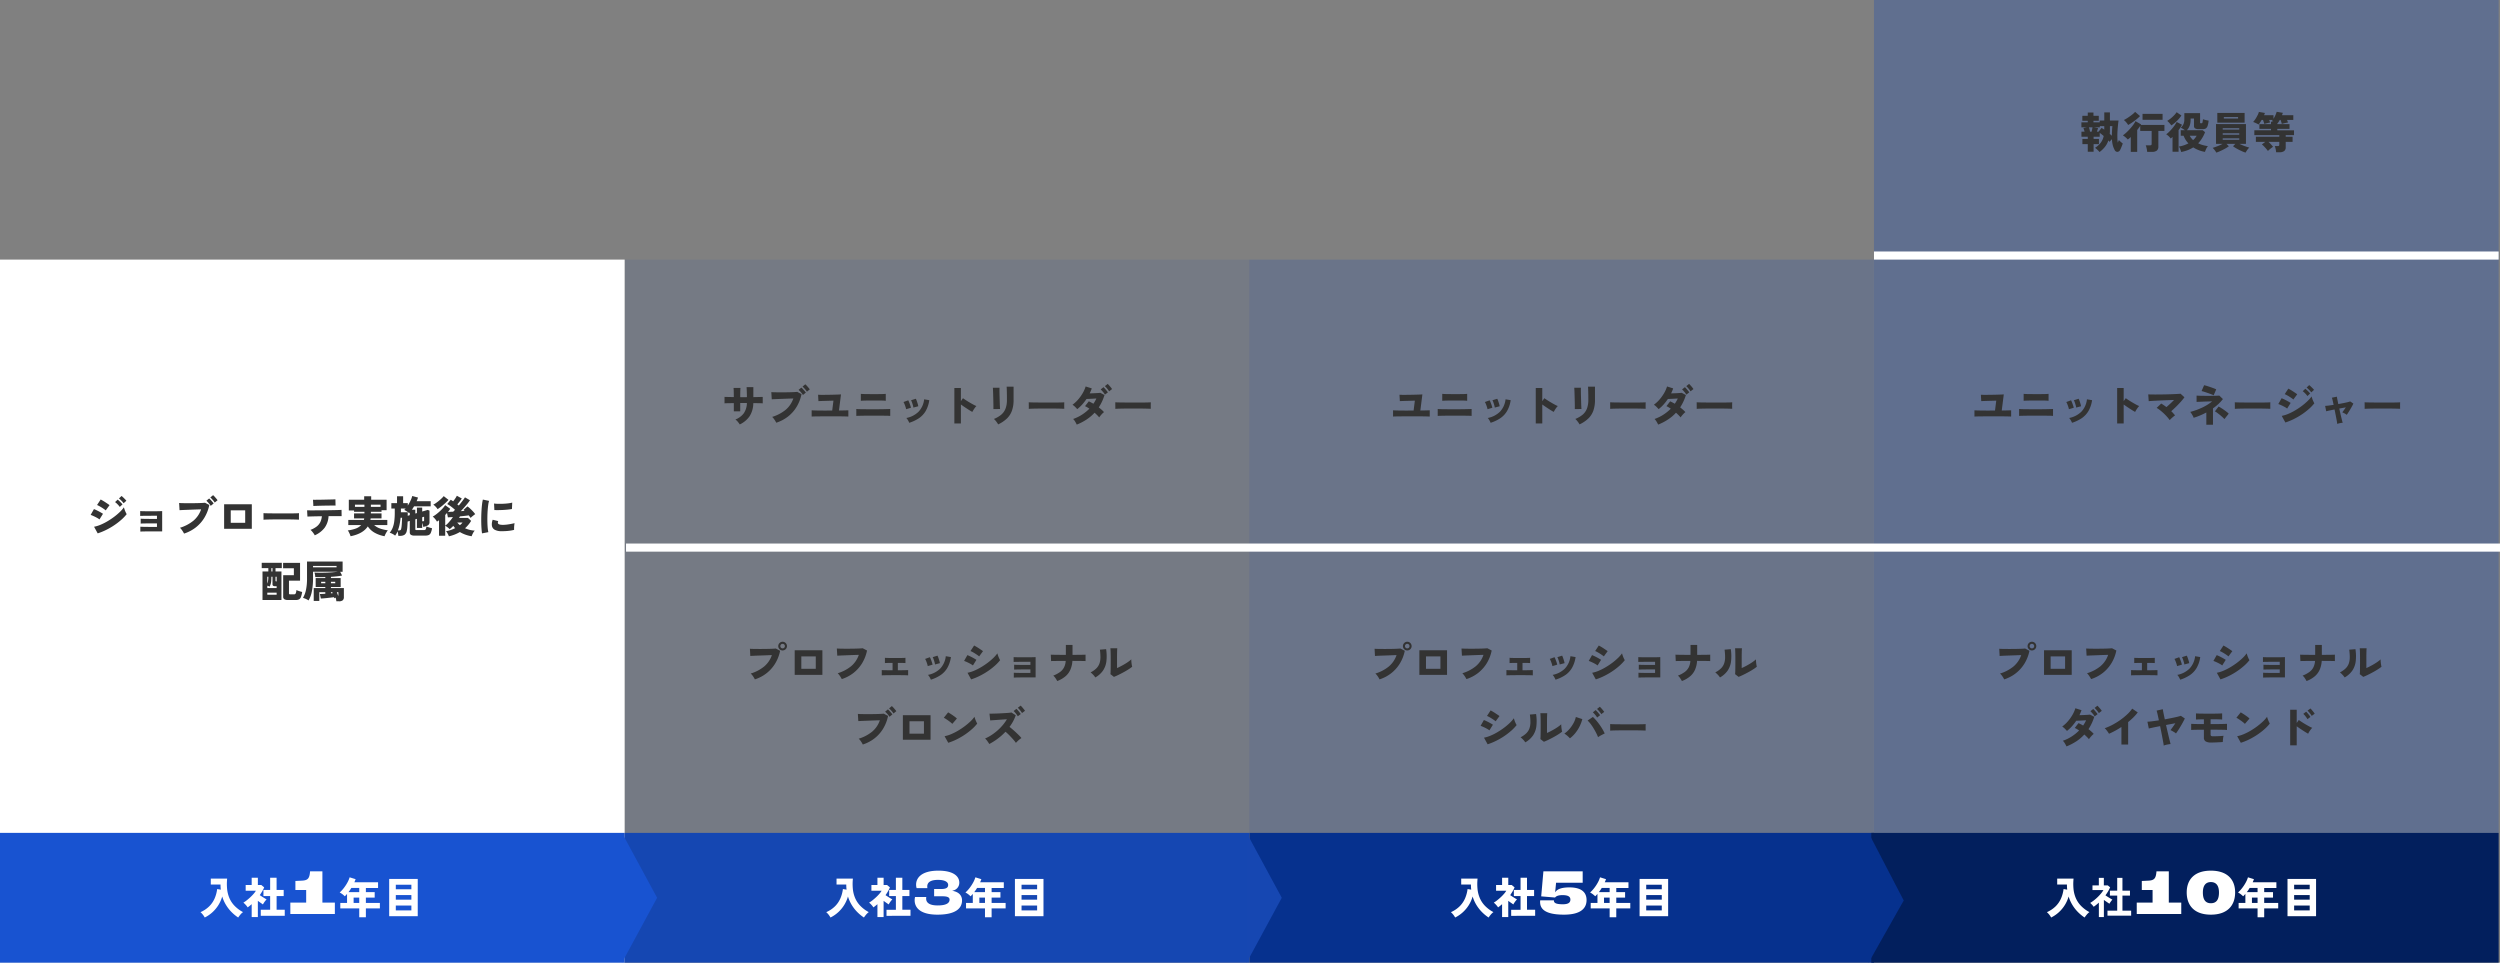 <svg xmlns="http://www.w3.org/2000/svg" width="924.5" height="356" viewBox="0 0 924.5 356"><rect x="0" y="0" width="924.5" height="356" fill="#808080" stroke="none"/><g transform="translate(-239 -403)"><rect width="231" height="212" transform="translate(701 499)" fill="#1647b2" opacity="0.2"/><rect width="231" height="212" transform="translate(470 499)" fill="#1647b2" opacity="0.1"/><rect width="231" height="260" transform="translate(239 499)" fill="#fff"/><path d="M-75.872.24l-1.344-2.448A11.8,11.8,0,0,0-74.8-2.952a21.084,21.084,0,0,0,2.568-1.3,26.221,26.221,0,0,0,2.456-1.64,22.6,22.6,0,0,0,2.1-1.784,11.473,11.473,0,0,0,1.5-1.72q.1.384.264.864t.376.928a7.488,7.488,0,0,0,.384.736,16.035,16.035,0,0,1-1.976,2.072,24.407,24.407,0,0,1-2.6,2.008A25.881,25.881,0,0,1-72.72-1.048,23.175,23.175,0,0,1-75.872.24Zm2.96-8.5a5.925,5.925,0,0,0-.656-.512q-.416-.288-.888-.584t-.92-.536a7.065,7.065,0,0,0-.736-.352l1.344-2.048q.336.176.8.448t.936.584q.472.312.888.592t.656.472Zm-2.3,3.344a6.569,6.569,0,0,0-.928-.6q-.592-.328-1.224-.616t-1.112-.464l1.216-2.144q.5.192,1.128.5t1.232.648q.6.336.984.592Zm8.928-5.984a8.539,8.539,0,0,0-.832-.968,8.588,8.588,0,0,0-.9-.808l.96-.912a6.236,6.236,0,0,1,.584.5q.344.328.68.672t.528.584Zm-1.424,1.36a7.779,7.779,0,0,0-.832-.984,7.645,7.645,0,0,0-.912-.808l.976-.912q.224.176.568.5t.68.672q.336.344.528.584ZM-60.1-.416V-2.224q.64.048,1.936.064t3.264.016h.944V-3.456h-.816q-1.072,0-2.136.008t-1.88.024q-.816.016-1.184.048V-5.184q.624.048,1.928.064t3.272.016h.816V-6.272H-54.96q-1.072,0-2.136.008l-1.88.016q-.816.008-1.184.04V-8q.624.048,1.928.056t3.272.008q1.04,0,1.832-.024t1.1-.04V-.5H-54.9q-1.072,0-2.136.008t-1.88.024Q-59.728-.448-60.1-.416Zm16.16.736a7.6,7.6,0,0,0-.376-.68q-.248-.408-.544-.808a3.834,3.834,0,0,0-.6-.656,14.645,14.645,0,0,0,4.96-2.6A9.368,9.368,0,0,0-37.632-8.64q-.784.016-1.736.048T-41.3-8.52q-.976.04-1.856.072t-1.528.064q-.648.032-.92.048l-.16-2.656q.624.048,1.6.064t2.1.016q1.128,0,2.248-.016t2.08-.056q.96-.04,1.552-.1l1.584.832a14.685,14.685,0,0,1-1.832,4.728,13.271,13.271,0,0,1-3.192,3.584A14.03,14.03,0,0,1-43.936.32Zm9.872-10.256a7.526,7.526,0,0,0-.768-1.024,9.417,9.417,0,0,0-.848-.864l1.024-.848a5.067,5.067,0,0,1,.544.52q.32.344.632.712t.488.624Zm1.472-1.216a7.2,7.2,0,0,0-.776-1.024,10.127,10.127,0,0,0-.856-.864l1.024-.848a4.766,4.766,0,0,1,.544.528q.32.352.632.72t.488.624ZM-29.12-1.44v-9.088h10.24V-1.44Zm2.448-2.24h5.344V-8.272h-5.344ZM-14.56-4.8q.016-.288.008-.752t-.008-.928q0-.464-.016-.752.224.016.976.04t1.84.032l2.36.016q1.272.008,2.552.008t2.408-.008q1.128-.008,1.928-.032t1.088-.056q-.016.256-.024.728t0,.936q.008.464.008.736-.368-.016-1.136-.04t-1.808-.04q-1.04-.016-2.224-.016H-8.992q-1.2,0-2.3.016t-1.944.04Q-14.08-4.848-14.56-4.8ZM4.4.96a5.485,5.485,0,0,0-.432-.7Q3.7-.128,3.392-.48a4.873,4.873,0,0,0-.576-.576A8.782,8.782,0,0,0,5.112-2.3,4.753,4.753,0,0,0,6.456-3.936,6.122,6.122,0,0,0,7.024-6.1q-1.2.016-2.3.04t-1.9.048q-.8.024-1.136.04l-.128-2.32q.24.016.992.024t1.816,0l2.3-.016Q7.9-8.288,9.144-8.312t2.312-.04q1.072-.016,1.832-.048T14.3-8.448l.032,2.32q-.288-.016-.952-.016h-1.6q-.936,0-1.992.016H9.5a8.045,8.045,0,0,1-1.44,4.28A9.285,9.285,0,0,1,4.4.96ZM3.888-9.872l-.144-2.32q.256.016.888.008l1.5-.016q.864-.008,1.792-.032t1.776-.04q.848-.016,1.48-.04t.856-.04l.048,2.32q-.272-.016-.9-.016t-1.456.008q-.832.008-1.72.024t-1.72.04q-.832.024-1.472.048T3.888-9.872ZM17.632,1.3a4.833,4.833,0,0,0-.256-.728Q17.2.16,17-.232a3.173,3.173,0,0,0-.392-.616,13.6,13.6,0,0,0,2.944-.688,5.109,5.109,0,0,0,2.016-1.3H16.8v-1.9h5.776q.032-.128.064-.272a2.7,2.7,0,0,0,.048-.288h-3.76v-1.84h3.84v-.592h-3.84V-8.24H16.992v-3.952h5.68v-1.28h2.592v1.28h5.7v3.856H29.088v.608H25.152v.592h3.936V-5.3H25.072a4.07,4.07,0,0,1-.1.56h6.256v1.9h-4.88A6.417,6.417,0,0,0,28.5-1.576a12.678,12.678,0,0,0,2.928.68,5.082,5.082,0,0,0-.456.64q-.248.4-.456.816a4.718,4.718,0,0,0-.3.736,11.542,11.542,0,0,1-3.7-1.312,7.364,7.364,0,0,1-2.5-2.32Q22.208.4,17.632,1.3Zm7.52-10.864H28.72v-.8H25.152Zm-5.888,0h3.5v-.8h-3.5ZM35.3,1.152a6.876,6.876,0,0,0-.1-.8q-.088-.5-.184-.88a6.249,6.249,0,0,1-.912,1.6,4.854,4.854,0,0,0-.968-.648A4.625,4.625,0,0,0,32.1.016a6.882,6.882,0,0,0,1.128-1.9A10.148,10.148,0,0,0,33.808-4.3a25.046,25.046,0,0,0,.176-3.16V-8.944H32.72v-2h2.1v-2.544h2.256v2.544H38.8v.912a13.71,13.71,0,0,0,1.04-1.88,9.253,9.253,0,0,0,.608-1.672l2.128.576q-.112.336-.232.68a6.76,6.76,0,0,1-.28.68h5.2V-9.76H41.12q-.4.688-.8,1.264h1.264V-7.1l.592-.16V-9.3h1.952V-7.84l2.032-.592.672.256v4.208a1.357,1.357,0,0,1-.544,1.224A5.016,5.016,0,0,1,44.5-2.16a4.647,4.647,0,0,0-.136-.8,5.189,5.189,0,0,0-.232-.7v1.9H42.176V-5.136l-.592.16v3.648a.32.32,0,0,0,.1.28.787.787,0,0,0,.408.072h2.64a.772.772,0,0,0,.688-.264,2.605,2.605,0,0,0,.24-1.1,5.566,5.566,0,0,0,.608.248q.384.136.8.256t.7.184A6.756,6.756,0,0,1,47.3.056a1.55,1.55,0,0,1-.744.792,3.051,3.051,0,0,1-1.232.208H41.264A2.328,2.328,0,0,1,39.928.768a1.093,1.093,0,0,1-.392-.944V-4.368l-.8.24q-.032,1.072-.112,2.04a8.748,8.748,0,0,1-.224,1.5,2.234,2.234,0,0,1-.832,1.36,3.035,3.035,0,0,1-1.68.384Zm-.16-2.016H35.6a.781.781,0,0,0,.56-.16,1.019,1.019,0,0,0,.224-.56,7.062,7.062,0,0,0,.136-.888q.056-.552.088-1.152t.056-1.12q.024-.52.024-.808h-.544q-.112,1.136-.352,2.376A13.44,13.44,0,0,1,35.136-.864Zm3.632-5.408.768-.224V-7.5a1.458,1.458,0,0,0-.12.136,1.458,1.458,0,0,1-.12.136,6.4,6.4,0,0,0-.888-.68,8.016,8.016,0,0,0-.936-.52q.24-.224.512-.512H36.256v1.376h2.528v.584Q38.784-6.656,38.768-6.272Zm5.36,2.048h.24a.613.613,0,0,0,.352-.08.373.373,0,0,0,.112-.32v-1.3l-.7.208Zm9.856,5.552a3.574,3.574,0,0,0-.232-.592q-.168-.352-.384-.712a3.026,3.026,0,0,0-.44-.584,10.372,10.372,0,0,0,1.7-.424A11.765,11.765,0,0,0,56.3-1.7q-.176-.192-.344-.408t-.328-.44q-.32.352-.664.664t-.68.568a5.69,5.69,0,0,0-.792-.7,5.224,5.224,0,0,0-.856-.544V1.12H50.352V-4.608q-.192.128-.376.256t-.392.256a3.715,3.715,0,0,0-.392-.624,8.6,8.6,0,0,0-.584-.7,3.944,3.944,0,0,0-.592-.536A10.27,10.27,0,0,0,49.2-6.728q.656-.488,1.32-1.088a16.342,16.342,0,0,0,1.216-1.216,8.334,8.334,0,0,0,.888-1.16L54.5-8.832q-.192.288-.4.576t-.432.56l.88-.04q.5-.024,1.04-.04.128-.128.3-.3t.376-.384q-.4-.384-.912-.792t-1.032-.776a7.352,7.352,0,0,0-.936-.576l1.3-1.584q.224.128.448.272t.448.3q.416-.512.808-1.1a6.731,6.731,0,0,0,.552-.96l1.824,1.008a11.12,11.12,0,0,1-.728,1.048q-.472.616-.92,1.128.144.112.28.224t.264.208q.48-.576.928-1.144t.808-1.064q.36-.5.552-.816L61.792-12a14.58,14.58,0,0,1-.888,1.2q-.568.7-1.224,1.448T58.4-7.968l.72-.064.688-.064q-.112-.1-.208-.184a1.594,1.594,0,0,0-.192-.152l1.456-1.3a8.981,8.981,0,0,1,1.056.864q.544.512,1.032,1.04a7.963,7.963,0,0,1,.776.96q-.224.144-.552.4t-.64.52a5.751,5.751,0,0,0-.5.472q-.144-.208-.32-.448t-.384-.5q-.64.1-1.5.2t-1.752.184a2.5,2.5,0,0,1-.152.288q-.088.144-.168.288h3.3l1.168,1.088a12.067,12.067,0,0,1-2.256,2.72,10.025,10.025,0,0,0,1.768.608,9.939,9.939,0,0,0,1.832.272,4.061,4.061,0,0,0-.7,1.008A8.886,8.886,0,0,0,62.416,1.3,12.212,12.212,0,0,1,60.144.728a11.269,11.269,0,0,1-2.08-.984A14.086,14.086,0,0,1,53.984,1.328ZM49.824-8.72a5.86,5.86,0,0,0-.712-.9,4.6,4.6,0,0,0-.888-.76A7.532,7.532,0,0,0,49.248-11q.56-.392,1.12-.856t1.016-.912a7.161,7.161,0,0,0,.7-.768l1.76,1.376a12.935,12.935,0,0,1-.9.936q-.512.488-1.072.968t-1.1.88Q50.24-8.976,49.824-8.72Zm2.816,6.1a6.237,6.237,0,0,0,1-.864q.5-.528.984-1.128t.864-1.176q-.592.032-1.08.064t-.776.048L53.312-7.3q-.16.176-.328.368t-.344.368ZM58.064-2.8a4.911,4.911,0,0,0,.976-.96H57.1A6.805,6.805,0,0,0,58.064-2.8ZM66.256.24q-.112-.688-.184-1.672t-.1-2.144q-.024-1.16,0-2.384t.1-2.4q.072-1.176.192-2.176a14.76,14.76,0,0,1,.3-1.72l2.3.48a8.619,8.619,0,0,0-.32,1.5q-.128.928-.208,2.04t-.1,2.288q-.024,1.176.008,2.28t.12,2.008a9.459,9.459,0,0,0,.232,1.448Zm7.28-.8a5.3,5.3,0,0,1-2.544-.512A2.062,2.062,0,0,1,69.9-2.656a4.662,4.662,0,0,1,.3-2.144l2.048.5a1.308,1.308,0,0,0-.128.752q.16.64,1.856.64a12.07,12.07,0,0,0,1.48-.1q.776-.1,1.512-.24t1.312-.288q-.048.3-.1.752t-.064.912q-.016.464,0,.816a11.862,11.862,0,0,1-1.536.3Q75.76-.64,74.96-.6T73.536-.56Zm-2.72-7.824L70.7-10.8a11.626,11.626,0,0,0,1.528.112q.9.016,1.88-.024t1.856-.152a10.56,10.56,0,0,0,1.456-.272l-.1,2.368q-.64.128-1.5.216t-1.784.136q-.92.048-1.768.056T70.816-8.384ZM-14.928,24.88V14.32h2.16V13.1h-2.448V11.136h7.424V13.1h-2.32V14.32H-7.92V24.88Zm9.456,0a2.531,2.531,0,0,1-1.392-.288,1.1,1.1,0,0,1-.416-.976V15.7h3.952v-2.56H-7.312v-2H-1.04v6.592h-4.1V22.4a.369.369,0,0,0,.1.3.7.7,0,0,0,.424.088h1.264a.7.7,0,0,0,.712-.36A4.058,4.058,0,0,0-2.384,21.2a6.275,6.275,0,0,0,.616.256q.392.144.808.264t.7.2A9.722,9.722,0,0,1-.7,23.736a1.635,1.635,0,0,1-.7.9,2.6,2.6,0,0,1-1.248.248Zm-7.68-4.416H-9.7v-.688h-.528A1.36,1.36,0,0,1-11,19.608a.714.714,0,0,1-.232-.616v-2.72h-.416q0,1.04-.064,1.672a5.587,5.587,0,0,1-.2,1.072,6.088,6.088,0,0,1-.376.92,2.829,2.829,0,0,0-.4-.192,4.81,4.81,0,0,0-.464-.16Zm0,2.464H-9.7V22.16h-3.456ZM-9.824,18H-9.7V16.272h-.416v1.472Q-10.112,18-9.824,18Zm-3.328.816a4.781,4.781,0,0,0,.272-.984,10.667,10.667,0,0,0,.112-1.56h-.384Zm1.5-4.5h.416V13.1h-.416ZM12.384,25.36a4.9,4.9,0,0,0-.088-.64q-.072-.368-.152-.72-.144.064-.28.128t-.232.112q-.016-.08-.048-.184t-.064-.216q-.48.064-1.168.144t-1.416.16q-.728.08-1.336.128t-.944.064l-.368-1.664.856-.04q.536-.024,1.16-.072V22H6.08v3.232H4.016V20.464H8.3V20.08H4.736V16.768H8.3V16.4q-2.1.048-3.712,0a7.889,7.889,0,0,0-.1-.856,3.582,3.582,0,0,0-.208-.808q.88.048,2.008.056t2.328-.032q1.2-.04,2.312-.128t1.96-.2H3.76v2.512a24.29,24.29,0,0,1-.408,4.616A10.383,10.383,0,0,1,2.1,25.04a4.776,4.776,0,0,0-.608-.368,7.951,7.951,0,0,0-.752-.344A6.155,6.155,0,0,0,.048,24.1a10.016,10.016,0,0,0,1.12-3.032,20.257,20.257,0,0,0,.368-4.12v-6.3H14.7v3.792h-.912l.72,1.392q-.848.176-1.92.288t-2.208.192v.464h3.6V20.08h-3.6v.384h4.784v3.328a1.5,1.5,0,0,1-.432,1.2,2.132,2.132,0,0,1-1.392.368ZM3.76,12.8h8.7v-.528H3.76Zm6.624,5.9h1.584V18.16H10.384Zm-3.632,0H8.3V18.16H6.752Zm6.288,4.624a.416.416,0,0,0,.1-.3V22H12.56q.128.3.256.672T13.04,23.328Zm-2.656-.912.64-.048A2.958,2.958,0,0,0,10.88,22h-.5Z" transform="translate(351 600)" fill="#333"/><rect width="231" height="48" transform="translate(701 711)" fill="#06318e"/><rect width="232" height="48" transform="translate(931 711)" fill="#021f5d"/><path d="M25,0,48,13H0Z" transform="translate(943 711) rotate(90)" fill="#06318e"/><rect width="231" height="48" transform="translate(239 711)" fill="#1853d1"/><rect width="231" height="48" transform="translate(470 711)" fill="#1547b2"/><path d="M-67.856.24a6.384,6.384,0,0,0-.376-.7,9.441,9.441,0,0,0-.552-.808,4.084,4.084,0,0,0-.608-.656,14.537,14.537,0,0,0,4.968-2.6,9.511,9.511,0,0,0,2.872-4.216q-.784.016-1.736.056t-1.928.072q-.976.032-1.856.064T-68.6-8.48q-.648.032-.936.064l-.144-2.672q.624.048,1.592.064t2.1.016q1.128,0,2.256-.016t2.08-.056q.952-.04,1.544-.1l1.6.848a14.581,14.581,0,0,1-1.84,4.712,13.5,13.5,0,0,1-3.2,3.592A13.971,13.971,0,0,1-67.856.24Zm10.256-10.7a1.539,1.539,0,0,1-1.128-.472,1.539,1.539,0,0,1-.472-1.128,1.558,1.558,0,0,1,.472-1.144A1.539,1.539,0,0,1-57.6-13.68a1.558,1.558,0,0,1,1.144.472,1.558,1.558,0,0,1,.472,1.144,1.539,1.539,0,0,1-.472,1.128A1.558,1.558,0,0,1-57.6-10.464Zm0-.768a.831.831,0,0,0,.6-.24.791.791,0,0,0,.248-.592.817.817,0,0,0-.248-.6.817.817,0,0,0-.6-.248.791.791,0,0,0-.592.248.831.831,0,0,0-.24.6.8.8,0,0,0,.24.592A.8.8,0,0,0-57.6-11.232Zm4.48,9.792v-9.088h10.24V-1.44Zm2.448-2.24h5.344V-8.272h-5.344ZM-35.712.128a7.606,7.606,0,0,0-.376-.68q-.248-.408-.552-.816a4.425,4.425,0,0,0-.592-.664,14.441,14.441,0,0,0,4.96-2.584,9.368,9.368,0,0,0,2.864-4.216q-.784.016-1.736.048t-1.928.072q-.976.04-1.856.072t-1.528.064q-.648.032-.92.048l-.16-2.656q.624.048,1.6.064t2.1.016q1.128,0,2.248-.016t2.072-.056q.952-.04,1.544-.1l1.6.832A14.592,14.592,0,0,1-28.2-5.728a13.432,13.432,0,0,1-3.192,3.584A13.934,13.934,0,0,1-35.712.128Zm14.784-1.376V-3.2q.512.032,1.528.048t2.472.016v-2.72q-.928,0-1.72.016t-1.112.048V-7.744q.464.048,1.432.064t2.424.016q1.392,0,2.352-.016t1.392-.064v1.952q-.336-.032-1.032-.048t-1.784-.016v2.72q1.408,0,2.416-.024t1.392-.04v1.952q-.5-.048-1.7-.064t-3.112-.016q-1.008,0-2.024.008t-1.8.024Q-20.592-1.28-20.928-1.248Zm18.16,1.6A6.154,6.154,0,0,0-3.232-.6a4.075,4.075,0,0,0-.608-.824A8.86,8.86,0,0,0,.712-3.776a7.934,7.934,0,0,0,2.04-4.56l1.9.32A11.219,11.219,0,0,1,3.3-3.976a8.266,8.266,0,0,1-2.5,2.648A14.19,14.19,0,0,1-2.768.352ZM-1.232-5.28a5.147,5.147,0,0,0-.184-.872q-.152-.536-.336-1.056A4.154,4.154,0,0,0-2.1-7.984l1.776-.56a6.447,6.447,0,0,1,.344.824q.184.52.344,1.056a5.966,5.966,0,0,1,.208.9Zm-2.688.608a5.8,5.8,0,0,0-.216-.848q-.168-.528-.376-1.04A4.218,4.218,0,0,0-4.9-7.328l1.76-.64a6.118,6.118,0,0,1,.376.816q.2.512.376,1.04a8.9,8.9,0,0,1,.256.9ZM12.128.24,10.784-2.208A11.8,11.8,0,0,0,13.2-2.952a21.085,21.085,0,0,0,2.568-1.3,26.221,26.221,0,0,0,2.456-1.64,22.6,22.6,0,0,0,2.1-1.784,11.473,11.473,0,0,0,1.5-1.72q.1.384.264.864t.376.928a7.489,7.489,0,0,0,.384.736,16.035,16.035,0,0,1-1.976,2.072,24.407,24.407,0,0,1-2.6,2.008A25.882,25.882,0,0,1,15.28-1.048,23.175,23.175,0,0,1,12.128.24Zm2.96-8.5a5.926,5.926,0,0,0-.656-.512q-.416-.288-.888-.584t-.92-.536a7.065,7.065,0,0,0-.736-.352l1.344-2.048q.336.176.8.448t.936.584q.472.312.888.592t.656.472Zm-2.3,3.344a6.569,6.569,0,0,0-.928-.6q-.592-.328-1.224-.616T9.52-6.592l1.216-2.144q.5.192,1.128.5t1.232.648q.6.336.984.592ZM27.9-.416V-2.224q.64.048,1.936.064t3.264.016h.944V-3.456h-.816q-1.072,0-2.136.008t-1.88.024q-.816.016-1.184.048V-5.184q.624.048,1.928.064t3.272.016h.816V-6.272H33.04q-1.072,0-2.136.008l-1.88.016q-.816.008-1.184.04V-8q.624.048,1.928.056t3.272.008q1.04,0,1.832-.024t1.1-.04V-.5H33.1q-1.072,0-2.136.008t-1.88.024Q28.272-.448,27.9-.416ZM43.968.848q-.256-.48-.648-1.064a4.25,4.25,0,0,0-.824-.936A11.093,11.093,0,0,0,45.016-2.5a4.976,4.976,0,0,0,1.472-1.712A6.29,6.29,0,0,0,47.1-6.592q-1.232,0-2.352.008l-1.928.016q-.808.008-1.128.04L41.584-8.9q.336.016,1.168.032t1.984.024q1.152.008,2.416.024V-12.5h2.464v3.664q1.12,0,2.1-.008t1.7-.024q.72-.016,1.024-.032v2.368q-.256-.016-.968-.032t-1.72-.024q-1.008-.008-2.176-.008a9.707,9.707,0,0,1-.7,3.128A6.845,6.845,0,0,1,47.112-.992,10.3,10.3,0,0,1,43.968.848ZM64.928-.688,63.632-1.7A7.508,7.508,0,0,0,63.7-2.68q.024-.744.032-1.872t.008-2.5q0-1.7-.032-2.68t-.08-1.528h2.544q-.048.416-.072,1.536T66.08-7.184v3.232q.672-.288,1.432-.688t1.5-.84q.736-.44,1.344-.88a9.5,9.5,0,0,0,.992-.808q0,.4.048.952t.128,1.04a5.087,5.087,0,0,0,.16.728,14.764,14.764,0,0,1-1.392.992q-.848.544-1.824,1.072t-1.9.976Q65.632-.96,64.928-.688Zm-6.88.208a6.181,6.181,0,0,0-.784-.984,9.505,9.505,0,0,0-.96-.888,8.4,8.4,0,0,0,2.152-1.512,4.793,4.793,0,0,0,1.136-1.808,7.024,7.024,0,0,0,.352-2.248,20.957,20.957,0,0,0-.2-2.832l2.3-.192a16.986,16.986,0,0,1,.1,4.5A7.861,7.861,0,0,1,60.9-3.032,8.5,8.5,0,0,1,58.048-.48Zm-85.984,24.8a7.6,7.6,0,0,0-.376-.68q-.248-.408-.544-.808a3.834,3.834,0,0,0-.6-.656,14.645,14.645,0,0,0,4.96-2.6,9.368,9.368,0,0,0,2.864-4.216q-.784.016-1.736.048t-1.928.072q-.976.04-1.856.072t-1.528.064q-.648.032-.92.048l-.16-2.656q.624.048,1.6.064t2.1.016q1.128,0,2.248-.016t2.08-.056q.96-.04,1.552-.1l1.584.832a14.685,14.685,0,0,1-1.832,4.728,13.271,13.271,0,0,1-3.192,3.584A14.03,14.03,0,0,1-27.936,24.32Zm9.872-10.256a7.526,7.526,0,0,0-.768-1.024,9.418,9.418,0,0,0-.848-.864l1.024-.848a5.067,5.067,0,0,1,.544.52q.32.344.632.712t.488.624Zm1.472-1.216a7.2,7.2,0,0,0-.776-1.024,10.127,10.127,0,0,0-.856-.864l1.024-.848a4.766,4.766,0,0,1,.544.528q.32.352.632.72t.488.624Zm3.472,9.712V13.472H-2.88V22.56Zm2.448-2.24h5.344V15.728h-5.344ZM3.664,23.68,2.3,21.248A11.8,11.8,0,0,0,4.72,20.5a21.085,21.085,0,0,0,2.568-1.3A26.07,26.07,0,0,0,9.752,17.56a23.735,23.735,0,0,0,2.112-1.784,11.191,11.191,0,0,0,1.5-1.712,7.336,7.336,0,0,0,.256.84q.176.488.384.944t.368.744a16.035,16.035,0,0,1-1.976,2.072,24.407,24.407,0,0,1-2.6,2.008,26.229,26.229,0,0,1-2.984,1.736A21.446,21.446,0,0,1,3.664,23.68Zm1.5-6.992a6.159,6.159,0,0,0-.608-.552q-.384-.312-.848-.64T2.8,14.88a7.286,7.286,0,0,0-.784-.448l1.6-2q.464.256,1.08.656T5.9,13.92a8.237,8.237,0,0,1,.96.8Zm13.68,7.44q-.288-.464-.7-1.048a4.85,4.85,0,0,0-.872-.968,15.858,15.858,0,0,0,2.352-1.272,19.386,19.386,0,0,0,2.24-1.7,18.713,18.713,0,0,0,1.96-2,15.229,15.229,0,0,0,1.528-2.16q-.8.048-1.728.112t-1.808.128q-.88.064-1.584.112t-1.056.08L18.912,12.9q.416.016,1.24,0t1.832-.056q1.008-.04,2.016-.1t1.824-.12a11.25,11.25,0,0,0,1.216-.144L28.624,13.5a14.548,14.548,0,0,1-.968,2.224,15.837,15.837,0,0,1-1.336,2.08q.576.448,1.208.992t1.24,1.112q.608.568,1.12,1.088a10.477,10.477,0,0,1,.832.936,8.674,8.674,0,0,0-1.056.808,12.853,12.853,0,0,0-.976.968,14.977,14.977,0,0,0-1.064-1.328q-.664-.752-1.4-1.5T24.832,19.6a22.146,22.146,0,0,1-2.872,2.56A22.865,22.865,0,0,1,18.848,24.128Zm10.544-10.24a8.993,8.993,0,0,0-.744-1.056,9.639,9.639,0,0,0-.808-.9l1.04-.8a5.422,5.422,0,0,1,.536.552q.312.36.608.736a7.485,7.485,0,0,1,.456.632Zm1.552-1.2a7.332,7.332,0,0,0-.736-1.056,10.411,10.411,0,0,0-.816-.9l1.056-.8a7.167,7.167,0,0,1,.52.552q.312.36.616.736a6.735,6.735,0,0,1,.464.632Z" transform="translate(586 654)" fill="#333"/><path d="M-73.44.96a8.211,8.211,0,0,0-.712-.976,4.579,4.579,0,0,0-.9-.848,7.036,7.036,0,0,0,3.1-2.3A6.8,6.8,0,0,0-70.8-6.96h-2.464v3.072h-2.368v-3.04l-2.032.032q-.928.016-1.408.048V-9.232q.352.016,1.312.032t2.128.048q-.016-1.344-.032-2.12a12.264,12.264,0,0,0-.08-1.272h2.576q-.048.48-.072,1.288t-.024,2.12q.3.016.6.016h1.2q.328,0,.68-.016-.016-.96-.048-1.936t-.08-1.776h2.5v3.7q1.072-.016,2-.04l1.472-.04v2.384Q-65.456-6.88-66.4-6.9l-2.032-.032A9.07,9.07,0,0,1-69.784-2.1,9.112,9.112,0,0,1-73.44.96Zm13.5-.64a7.6,7.6,0,0,0-.376-.68q-.248-.408-.544-.808a3.834,3.834,0,0,0-.6-.656,14.645,14.645,0,0,0,4.96-2.6A9.368,9.368,0,0,0-53.632-8.64q-.784.016-1.736.048T-57.3-8.52q-.976.04-1.856.072t-1.528.064q-.648.032-.92.048l-.16-2.656q.624.048,1.6.064t2.1.016q1.128,0,2.248-.016t2.08-.056q.96-.04,1.552-.1l1.584.832a14.685,14.685,0,0,1-1.832,4.728,13.271,13.271,0,0,1-3.192,3.584A14.03,14.03,0,0,1-59.936.32Zm9.872-10.256a7.526,7.526,0,0,0-.768-1.024,9.417,9.417,0,0,0-.848-.864l1.024-.848a5.067,5.067,0,0,1,.544.52q.32.344.632.712t.488.624Zm1.472-1.216a7.2,7.2,0,0,0-.776-1.024,10.127,10.127,0,0,0-.856-.864l1.024-.848a4.766,4.766,0,0,1,.544.528q.32.352.632.72t.488.624Zm1.744,9.2v-2.32q.848.064,2.576.088t4.352.008h.672l.464-3.664q-.688.016-1.552.04l-1.7.048q-.832.024-1.456.048t-.848.04l-.128-2.368q.288.032.952.04t1.552,0q.888-.008,1.84-.024t1.816-.04q.864-.024,1.48-.048T-36-10.16l-.752,5.968q1.264-.016,2.152-.04t1.32-.04v2.32Q-34-2-35.6-2.024t-4.32-.024q-1.072,0-2.152.008l-2.032.016q-.952.008-1.664.024T-46.848-1.952Zm16.512-.24v-2.56q.784.064,2.48.08t4.16.016q2.352,0,3.808-.04l2.1-.056v2.56q-.448-.048-1.176-.064t-1.88-.024Q-22-2.288-23.7-2.288h-2.04q-1.032,0-1.952.016T-29.3-2.24Q-30-2.224-30.336-2.192Zm1.68-5.584v-2.576q.624.064,1.912.08t3.224.016q1.248,0,2.04-.008t1.272-.032q.48-.024.768-.056v2.576q-.352-.048-.784-.072t-1.192-.032q-.76-.008-2.1-.008-1.056,0-2.112.008t-1.864.032Q-28.3-7.824-28.656-7.776ZM-10.768.352A6.154,6.154,0,0,0-11.232-.6a4.075,4.075,0,0,0-.608-.824A8.86,8.86,0,0,0-7.288-3.776a7.934,7.934,0,0,0,2.04-4.56l1.9.32A11.219,11.219,0,0,1-4.7-3.976a8.266,8.266,0,0,1-2.5,2.648A14.19,14.19,0,0,1-10.768.352ZM-9.232-5.28a5.147,5.147,0,0,0-.184-.872q-.152-.536-.336-1.056a4.154,4.154,0,0,0-.344-.776l1.776-.56a6.447,6.447,0,0,1,.344.824q.184.52.344,1.056a5.966,5.966,0,0,1,.208.9Zm-2.688.608a5.8,5.8,0,0,0-.216-.848q-.168-.528-.376-1.04a4.218,4.218,0,0,0-.384-.768l1.76-.64a6.118,6.118,0,0,1,.376.816q.2.512.376,1.04a8.9,8.9,0,0,1,.256.9ZM5.92.608V-12.528H8.336v4.88l.768-1.1q.384.272,1.032.7t1.392.864q.744.44,1.424.808a8.5,8.5,0,0,0,1.128.528,4.786,4.786,0,0,0-.552.64q-.3.4-.552.816t-.416.72q-.352-.192-.888-.52t-1.136-.72q-.6-.392-1.176-.784T8.336-6.432V.608ZM22.112.944a5.438,5.438,0,0,0-.4-.656q-.256-.368-.56-.736a4.855,4.855,0,0,0-.608-.624,9.982,9.982,0,0,0,2.712-1.576A5.522,5.522,0,0,0,24.84-4.88a8.886,8.886,0,0,0,.52-3.232v-.88q0-.464-.008-1.04t-.024-1.16q-.016-.584-.032-1.064t-.048-.752h2.576v4.9a11.72,11.72,0,0,1-.608,3.984,7.575,7.575,0,0,1-1.872,2.9A12.164,12.164,0,0,1,22.112.944ZM20.352-4.72q.016-.192.016-.784t-.016-1.424q-.016-.832-.04-1.736T20.264-10.4q-.024-.832-.056-1.432t-.048-.776h2.464q-.016.224-.016.816t.016,1.384q.016.792.04,1.664t.048,1.68q.024.808.056,1.424t.064.888ZM33.44-4.8q.016-.288.008-.752T33.44-6.48q0-.464-.016-.752.224.016.976.04t1.84.032l2.36.016q1.272.008,2.552.008t2.408-.008q1.128-.008,1.928-.032t1.088-.056q-.016.256-.024.728t0,.936q.008.464.008.736-.368-.016-1.136-.04t-1.808-.04q-1.04-.016-2.224-.016H39.008q-1.2,0-2.3.016t-1.944.04Q33.92-4.848,33.44-4.8ZM51.184,1.024A9.727,9.727,0,0,0,50.552-.16a4.265,4.265,0,0,0-.712-.9,14.791,14.791,0,0,0,3.232-1.56,16.1,16.1,0,0,0,2.784-2.248q-.416-.288-.824-.528a6.5,6.5,0,0,0-.792-.4l1.392-1.792q.368.16.808.392t.9.5q.32-.464.6-.952t.5-.984q-.656.032-1.352.072t-1.3.064l-1.008.04a17.555,17.555,0,0,1-1.536,1.992A13.735,13.735,0,0,1,51.36-4.7q-.352-.416-.848-.9a4.841,4.841,0,0,0-.912-.72,12.545,12.545,0,0,0,2.1-1.944,15.169,15.169,0,0,0,1.7-2.384,11.552,11.552,0,0,0,1.072-2.44l2.272.72q-.32.9-.768,1.84.688-.016,1.448-.048t1.432-.072q.672-.04,1.04-.088l1.552.816a17.721,17.721,0,0,1-2.128,4.576q.592.448,1.1.9a8.3,8.3,0,0,1,.84.848,4.934,4.934,0,0,0-.624.552q-.336.344-.648.72a6.66,6.66,0,0,0-.5.68,10.307,10.307,0,0,0-.76-.84q-.44-.44-.952-.888A15.539,15.539,0,0,1,54.792-.848,20.385,20.385,0,0,1,51.184,1.024ZM61.6-10.064a6.711,6.711,0,0,0-.744-1.048A12.027,12.027,0,0,0,60.032-12l1.04-.816a5.807,5.807,0,0,1,.536.544q.312.352.616.728t.48.632Zm1.552-1.216a8.077,8.077,0,0,0-.752-1.048,11.026,11.026,0,0,0-.816-.888l1.04-.816q.208.192.528.544t.624.728a6.735,6.735,0,0,1,.464.632ZM65.44-4.8q.016-.288.008-.752T65.44-6.48q0-.464-.016-.752.224.016.976.04t1.84.032l2.36.016q1.272.008,2.552.008t2.408-.008q1.128-.008,1.928-.032t1.088-.056q-.016.256-.024.728t0,.936q.008.464.008.736-.368-.016-1.136-.04t-1.808-.04q-1.04-.016-2.224-.016H71.008q-1.2,0-2.3.016t-1.944.04Q65.92-4.848,65.44-4.8Z" transform="translate(586 559)" fill="#333"/><path d="M1.712,1.3a7.129,7.129,0,0,0-.7-1.064,6.534,6.534,0,0,0-.872-.92A10.736,10.736,0,0,0,3.408-2.88,9.423,9.423,0,0,0,5.384-5.792a12.5,12.5,0,0,0,.92-3.44l1.36.224q-.064-.464-.088-.928t-.024-.96h-3.6v-2.192H10a19.568,19.568,0,0,0-.024,3.744,11.622,11.622,0,0,0,.808,3.336,9.608,9.608,0,0,0,1.88,2.9A12.459,12.459,0,0,0,15.872-.7a5.2,5.2,0,0,0-.96.9,13.219,13.219,0,0,0-.832,1.1A15.568,15.568,0,0,1,11.672-.672,14.155,14.155,0,0,1,9.624-3.264,13.78,13.78,0,0,1,8.176-6.48,12.448,12.448,0,0,1,6.784-3.328,12.571,12.571,0,0,1,4.592-.68,12.481,12.481,0,0,1,1.712,1.3ZM22.432.672v-2.24H25.9V-6.624h-2.48V-8.9H25.9v-4.512h2.384V-8.9h2.624v2.272H28.288v5.056H31.3V.672Zm-3.36.464V-3.632q-.352.3-.728.608t-.76.576a6.1,6.1,0,0,0-.728-.944A7.854,7.854,0,0,0,16-4.208a10.357,10.357,0,0,0,1.224-.84q.664-.52,1.32-1.128a16.43,16.43,0,0,0,1.208-1.24,7.521,7.521,0,0,0,.872-1.192H16.848v-2.128h2.224v-2.688H21.36v2.688h1.264l1.072.88a12.284,12.284,0,0,1-.72,1.456q-.416.72-.912,1.424.432.288.9.592t.912.568q.44.264.712.408a7.111,7.111,0,0,0-.48.544q-.272.336-.5.688a6.316,6.316,0,0,0-.376.64q-.4-.288-.9-.632t-.976-.7v6ZM33.368,0H49.832V-4.224H45.224V-15.792h-4.56c-.192,2.688-.84,3.336-3,3.456l-2.424.12V-8.88h3.984v4.656H33.368Zm25.48,1.2V-2.064H51.84V-4.1h2.5V-7.424q-.208.224-.408.448t-.424.432a7.633,7.633,0,0,0-.824-.736,6.71,6.71,0,0,0-1.064-.672,12.645,12.645,0,0,0,1.536-1.672,15.312,15.312,0,0,0,1.3-1.984,9.843,9.843,0,0,0,.84-1.96l2.208.688q-.1.288-.216.576t-.248.576h8.768v2.1H61.3V-8.1H64.56v2.032H61.3V-4.1H66.48v2.032H61.3V1.2ZM54.88-8.1h3.968V-9.632H55.92q-.24.4-.5.784T54.88-8.1Zm1.888,4h2.08V-6.064h-2.08ZM69.92.8V-12.96H80.48V.8Zm2.448-2.144h5.76V-3.136h-5.76Zm0-3.952h5.76v-1.7h-5.76Zm0-3.856h5.76v-1.664h-5.76Z" transform="translate(313 741)" fill="#fff"/><path d="M-39.888,1.3a7.129,7.129,0,0,0-.7-1.064,6.534,6.534,0,0,0-.872-.92A10.736,10.736,0,0,0-38.192-2.88a9.423,9.423,0,0,0,1.976-2.912,12.5,12.5,0,0,0,.92-3.44l1.36.224q-.064-.464-.088-.928t-.024-.96h-3.6v-2.192H-31.6a19.568,19.568,0,0,0-.024,3.744,11.622,11.622,0,0,0,.808,3.336,9.608,9.608,0,0,0,1.88,2.9A12.459,12.459,0,0,0-25.728-.7a5.2,5.2,0,0,0-.96.9,13.219,13.219,0,0,0-.832,1.1A15.568,15.568,0,0,1-29.928-.672a14.155,14.155,0,0,1-2.048-2.592A13.78,13.78,0,0,1-33.424-6.48a12.448,12.448,0,0,1-1.392,3.152A12.571,12.571,0,0,1-37.008-.68,12.481,12.481,0,0,1-39.888,1.3Zm20.72-.624v-2.24H-15.7V-6.624h-2.48V-8.9h2.48v-4.512h2.384V-8.9h2.624v2.272h-2.624v5.056H-10.3V.672Zm-3.36.464V-3.632q-.352.3-.728.608t-.76.576a6.1,6.1,0,0,0-.728-.944,7.854,7.854,0,0,0-.856-.816,10.357,10.357,0,0,0,1.224-.84q.664-.52,1.32-1.128a16.43,16.43,0,0,0,1.208-1.24,7.521,7.521,0,0,0,.872-1.192h-3.776v-2.128h2.224v-2.688h2.288v2.688h1.264l1.072.88a12.284,12.284,0,0,1-.72,1.456q-.416.72-.912,1.424.432.288.9.592t.912.568q.44.264.712.408a7.111,7.111,0,0,0-.48.544q-.272.336-.5.688a6.316,6.316,0,0,0-.376.64q-.4-.288-.9-.632t-.976-.7v6ZM-.312.24C6.312.24,8.76-2.04,8.76-5.04c0-1.728-1.1-3.12-3.552-3.528V-8.64a2.933,2.933,0,0,0,2.544-2.952c0-2.448-2.328-4.44-7.7-4.44-6.6,0-8.28,2.928-8.28,5.16a4.459,4.459,0,0,0,.192,1.3h3.984A4.407,4.407,0,0,1-4.1-10.2c0-1.344.984-2.424,3.984-2.424,2.568,0,3.744.816,3.744,1.872S2.832-9.24.984-9.24H-1.56v2.688H1.584c1.944,0,2.568.5,2.568,1.224,0,.96-.672,2.16-4.392,2.16-3.216,0-4.272-1.128-4.272-2.52a4.675,4.675,0,0,1,.048-.6H-8.616a4.945,4.945,0,0,0-.144,1.2C-8.76-2.664-7.1.24-.312.24Zm17.56.96V-2.064H10.24V-4.1h2.5V-7.424q-.208.224-.408.448t-.424.432a7.633,7.633,0,0,0-.824-.736,6.71,6.71,0,0,0-1.064-.672,12.645,12.645,0,0,0,1.536-1.672,15.312,15.312,0,0,0,1.3-1.984,9.843,9.843,0,0,0,.84-1.96l2.208.688q-.1.288-.216.576t-.248.576h8.768v2.1H19.7V-8.1H22.96v2.032H19.7V-4.1H24.88v2.032H19.7V1.2ZM13.28-8.1h3.968V-9.632H14.32q-.24.4-.5.784T13.28-8.1Zm1.888,4h2.08V-6.064h-2.08ZM28.32.8V-12.96H38.88V.8Zm2.448-2.144h5.76V-3.136h-5.76Zm0-3.952h5.76v-1.7h-5.76Zm0-3.856h5.76v-1.664h-5.76Z" transform="translate(586 741)" fill="#fff"/><path d="M-39.888,1.3a7.129,7.129,0,0,0-.7-1.064,6.534,6.534,0,0,0-.872-.92A10.736,10.736,0,0,0-38.192-2.88a9.423,9.423,0,0,0,1.976-2.912,12.5,12.5,0,0,0,.92-3.44l1.36.224q-.064-.464-.088-.928t-.024-.96h-3.6v-2.192H-31.6a19.568,19.568,0,0,0-.024,3.744,11.622,11.622,0,0,0,.808,3.336,9.608,9.608,0,0,0,1.88,2.9A12.459,12.459,0,0,0-25.728-.7a5.2,5.2,0,0,0-.96.9,13.219,13.219,0,0,0-.832,1.1A15.568,15.568,0,0,1-29.928-.672a14.155,14.155,0,0,1-2.048-2.592A13.78,13.78,0,0,1-33.424-6.48a12.448,12.448,0,0,1-1.392,3.152A12.571,12.571,0,0,1-37.008-.68,12.481,12.481,0,0,1-39.888,1.3Zm20.72-.624v-2.24H-15.7V-6.624h-2.48V-8.9h2.48v-4.512h2.384V-8.9h2.624v2.272h-2.624v5.056H-10.3V.672Zm-3.36.464V-3.632q-.352.3-.728.608t-.76.576a6.1,6.1,0,0,0-.728-.944,7.854,7.854,0,0,0-.856-.816,10.357,10.357,0,0,0,1.224-.84q.664-.52,1.32-1.128a16.43,16.43,0,0,0,1.208-1.24,7.521,7.521,0,0,0,.872-1.192h-3.776v-2.128h2.224v-2.688h2.288v2.688h1.264l1.072.88a12.284,12.284,0,0,1-.72,1.456q-.416.72-.912,1.424.432.288.9.592t.912.568q.44.264.712.408a7.111,7.111,0,0,0-.48.544q-.272.336-.5.688a6.316,6.316,0,0,0-.376.64q-.4-.288-.9-.632t-.976-.7v6ZM.36.24c6.312,0,8.352-2.448,8.352-5.4,0-2.568-1.536-4.68-6.336-4.68-3.048,0-4.584.7-5.232,1.776L-2.9-8.088l.336-3.48h9.84v-4.224H-7.248l-.816,9.264,5.136.432c.24-.336.888-.888,2.76-.888,2.16,0,2.9.648,2.9,1.632C2.736-4.32,2.112-3.6-.072-3.6c-2.472,0-3.288-.5-3.288-1.3v-.168H-8.424a3.7,3.7,0,0,0-.048.576C-8.472-2.28-7.248.24.36.24Zm16.888.96V-2.064H10.24V-4.1h2.5V-7.424q-.208.224-.408.448t-.424.432a7.633,7.633,0,0,0-.824-.736,6.71,6.71,0,0,0-1.064-.672,12.645,12.645,0,0,0,1.536-1.672,15.312,15.312,0,0,0,1.3-1.984,9.843,9.843,0,0,0,.84-1.96l2.208.688q-.1.288-.216.576t-.248.576h8.768v2.1H19.7V-8.1H22.96v2.032H19.7V-4.1H24.88v2.032H19.7V1.2ZM13.28-8.1h3.968V-9.632H14.32q-.24.4-.5.784T13.28-8.1Zm1.888,4h2.08V-6.064h-2.08ZM28.32.8V-12.96H38.88V.8Zm2.448-2.144h5.76V-3.136h-5.76Zm0-3.952h5.76v-1.7h-5.76Zm0-3.856h5.76v-1.664h-5.76Z" transform="translate(817 741)" fill="#fff"/><path d="M-49.488,1.3a7.129,7.129,0,0,0-.7-1.064,6.534,6.534,0,0,0-.872-.92A10.736,10.736,0,0,0-47.792-2.88a9.423,9.423,0,0,0,1.976-2.912,12.5,12.5,0,0,0,.92-3.44l1.36.224q-.064-.464-.088-.928t-.024-.96h-3.6v-2.192H-41.2a19.568,19.568,0,0,0-.024,3.744,11.622,11.622,0,0,0,.808,3.336,9.608,9.608,0,0,0,1.88,2.9A12.459,12.459,0,0,0-35.328-.7a5.2,5.2,0,0,0-.96.9,13.22,13.22,0,0,0-.832,1.1A15.568,15.568,0,0,1-39.528-.672a14.155,14.155,0,0,1-2.048-2.592A13.78,13.78,0,0,1-43.024-6.48a12.448,12.448,0,0,1-1.392,3.152A12.571,12.571,0,0,1-46.608-.68,12.481,12.481,0,0,1-49.488,1.3ZM-28.656.608v-1.84h3.6V-6.8h-2.7V-8.64h2.7v-4.72h1.936v4.72h2.784V-6.8H-23.12v5.568H-19.9V.608Zm-3.184.512V-4.208q-.448.4-.928.792t-.992.744a5.869,5.869,0,0,0-.608-.752,7.737,7.737,0,0,0-.688-.672,11.964,11.964,0,0,0,1.352-.92,17.152,17.152,0,0,0,1.4-1.216,16.073,16.073,0,0,0,1.248-1.344,9.117,9.117,0,0,0,.9-1.272h-4.048v-1.728h2.352v-2.8H-30v2.8h1.472l.864.72a15.578,15.578,0,0,1-1.744,2.944q.416.288.9.6t.936.576q.448.264.736.424a4.68,4.68,0,0,0-.376.44q-.216.28-.416.576t-.312.5q-.432-.288-.976-.664T-29.984-5.2V1.12ZM-17.832,0H-1.368V-4.224H-5.976V-15.792h-4.56c-.192,2.688-.84,3.336-3,3.456l-2.424.12V-8.88h3.984v4.656h-5.856ZM9.576.24c6.36,0,8.976-3.624,8.976-8.208,0-4.824-2.928-8.064-8.976-8.064-6.024,0-8.928,3.24-8.928,8.064C.648-3.384,3.24.24,9.576.24Zm0-4.224c-2.016,0-2.952-1.368-2.952-3.96,0-2.568,1.032-3.864,2.952-3.864,1.968,0,3,1.3,3,3.864C12.576-5.352,11.64-3.984,9.576-3.984ZM26.848,1.2V-2.064H19.84V-4.1h2.5V-7.424q-.208.224-.408.448t-.424.432a7.633,7.633,0,0,0-.824-.736,6.71,6.71,0,0,0-1.064-.672,12.645,12.645,0,0,0,1.536-1.672,15.312,15.312,0,0,0,1.3-1.984,9.843,9.843,0,0,0,.84-1.96l2.208.688q-.1.288-.216.576t-.248.576h8.768v2.1H29.3V-8.1H32.56v2.032H29.3V-4.1H34.48v2.032H29.3V1.2ZM22.88-8.1h3.968V-9.632H23.92q-.24.4-.5.784T22.88-8.1Zm1.888,4h2.08V-6.064h-2.08ZM37.92.8V-12.96H48.48V.8Zm2.448-2.144h5.76V-3.136h-5.76Zm0-3.952h5.76v-1.7h-5.76Zm0-3.856h5.76v-1.664h-5.76Z" transform="translate(1047 741)" fill="#fff"/><path d="M24,0,48,13H0Z" transform="translate(482 711) rotate(90)" fill="#1853d1"/><path d="M24,0,48,13H0Z" transform="translate(713 711) rotate(90)" fill="#1647b2"/><rect width="231" height="308" transform="translate(932 403)" fill="#1647b2" opacity="0.3"/><path d="M693,1.5H0v-3H693Z" transform="translate(470.5 605.5)" fill="#fff"/><path d="M-62.848-1.952v-2.32q.848.064,2.576.088t4.352.008h.672l.464-3.664q-.688.016-1.552.04l-1.7.048q-.832.024-1.456.048t-.848.04l-.128-2.368q.288.032.952.04t1.552,0q.888-.008,1.84-.024t1.816-.04q.864-.024,1.48-.048T-52-10.16l-.752,5.968q1.264-.016,2.152-.04t1.32-.04v2.32Q-50-2-51.6-2.024t-4.32-.024q-1.072,0-2.152.008l-2.032.016q-.952.008-1.664.024T-62.848-1.952Zm16.512-.24v-2.56q.784.064,2.48.08t4.16.016q2.352,0,3.808-.04l2.1-.056v2.56q-.448-.048-1.176-.064t-1.88-.024Q-38-2.288-39.7-2.288h-2.04q-1.032,0-1.952.016T-45.3-2.24Q-46-2.224-46.336-2.192Zm1.68-5.584v-2.576q.624.064,1.912.08t3.224.016q1.248,0,2.04-.008t1.272-.032q.48-.024.768-.056v2.576q-.352-.048-.784-.072t-1.192-.032q-.76-.008-2.1-.008-1.056,0-2.112.008t-1.864.032Q-44.3-7.824-44.656-7.776ZM-26.768.352A6.154,6.154,0,0,0-27.232-.6a4.075,4.075,0,0,0-.608-.824,8.86,8.86,0,0,0,4.552-2.352,7.933,7.933,0,0,0,2.04-4.56l1.9.32a11.219,11.219,0,0,1-1.36,4.04,8.266,8.266,0,0,1-2.5,2.648A14.19,14.19,0,0,1-26.768.352Zm1.536-5.632a5.147,5.147,0,0,0-.184-.872q-.152-.536-.336-1.056a4.154,4.154,0,0,0-.344-.776l1.776-.56a6.447,6.447,0,0,1,.344.824q.184.52.344,1.056a5.966,5.966,0,0,1,.208.9Zm-2.688.608a5.8,5.8,0,0,0-.216-.848q-.168-.528-.376-1.04a4.218,4.218,0,0,0-.384-.768l1.76-.64a6.118,6.118,0,0,1,.376.816q.2.512.376,1.04a8.9,8.9,0,0,1,.256.9ZM-10.08.608V-12.528h2.416v4.88l.768-1.1q.384.272,1.032.7t1.392.864q.744.44,1.424.808a8.5,8.5,0,0,0,1.128.528,4.786,4.786,0,0,0-.552.64q-.3.4-.552.816t-.416.72q-.352-.192-.888-.52t-1.136-.72q-.6-.392-1.176-.784t-1.024-.728V.608ZM6.112.944a5.438,5.438,0,0,0-.4-.656q-.256-.368-.56-.736a4.855,4.855,0,0,0-.608-.624A9.982,9.982,0,0,0,7.256-2.648,5.522,5.522,0,0,0,8.84-4.88a8.886,8.886,0,0,0,.52-3.232v-.88q0-.464-.008-1.04t-.024-1.16q-.016-.584-.032-1.064t-.048-.752h2.576v4.9a11.72,11.72,0,0,1-.608,3.984,7.575,7.575,0,0,1-1.872,2.9A12.164,12.164,0,0,1,6.112.944ZM4.352-4.72q.016-.192.016-.784T4.352-6.928q-.016-.832-.04-1.736T4.264-10.4q-.024-.832-.056-1.432t-.048-.776H6.624q-.016.224-.016.816t.016,1.384q.016.792.04,1.664t.048,1.68q.024.808.056,1.424t.064.888ZM17.44-4.8q.016-.288.008-.752T17.44-6.48q0-.464-.016-.752.224.016.976.04t1.84.032l2.36.016q1.272.008,2.552.008t2.408-.008q1.128-.008,1.928-.032t1.088-.056q-.016.256-.024.728t0,.936q.008.464.008.736-.368-.016-1.136-.04t-1.808-.04q-1.04-.016-2.224-.016H23.008q-1.2,0-2.3.016t-1.944.04Q17.92-4.848,17.44-4.8ZM35.184,1.024A9.727,9.727,0,0,0,34.552-.16a4.265,4.265,0,0,0-.712-.9,14.791,14.791,0,0,0,3.232-1.56,16.1,16.1,0,0,0,2.784-2.248q-.416-.288-.824-.528a6.5,6.5,0,0,0-.792-.4l1.392-1.792q.368.16.808.392t.9.5q.32-.464.6-.952t.5-.984q-.656.032-1.352.072t-1.3.064l-1.008.04a17.555,17.555,0,0,1-1.536,1.992A13.735,13.735,0,0,1,35.36-4.7q-.352-.416-.848-.9a4.841,4.841,0,0,0-.912-.72,12.545,12.545,0,0,0,2.1-1.944,15.169,15.169,0,0,0,1.7-2.384,11.552,11.552,0,0,0,1.072-2.44l2.272.72q-.32.9-.768,1.84.688-.016,1.448-.048t1.432-.072q.672-.04,1.04-.088l1.552.816a17.721,17.721,0,0,1-2.128,4.576q.592.448,1.1.9a8.3,8.3,0,0,1,.84.848,4.934,4.934,0,0,0-.624.552q-.336.344-.648.72a6.66,6.66,0,0,0-.5.68,10.307,10.307,0,0,0-.76-.84q-.44-.44-.952-.888A15.539,15.539,0,0,1,38.792-.848,20.385,20.385,0,0,1,35.184,1.024ZM45.6-10.064a6.711,6.711,0,0,0-.744-1.048A12.027,12.027,0,0,0,44.032-12l1.04-.816a5.807,5.807,0,0,1,.536.544q.312.352.616.728t.48.632Zm1.552-1.216a8.077,8.077,0,0,0-.752-1.048,11.026,11.026,0,0,0-.816-.888l1.04-.816q.208.192.528.544t.624.728a6.734,6.734,0,0,1,.464.632ZM49.44-4.8q.016-.288.008-.752T49.44-6.48q0-.464-.016-.752.224.016.976.04t1.84.032l2.36.016q1.272.008,2.552.008t2.408-.008q1.128-.008,1.928-.032t1.088-.056q-.016.256-.024.728t0,.936q.008.464.008.736-.368-.016-1.136-.04t-1.808-.04q-1.04-.016-2.224-.016H55.008q-1.2,0-2.3.016t-1.944.04Q49.92-4.848,49.44-4.8Z" transform="translate(817 559)" fill="#333"/><path d="M-78.848-1.952v-2.32q.848.064,2.576.088t4.352.008h.672l.464-3.664q-.688.016-1.552.04l-1.7.048q-.832.024-1.456.048t-.848.04l-.128-2.368q.288.032.952.04t1.552,0q.888-.008,1.84-.024t1.816-.04q.864-.024,1.48-.048T-68-10.16l-.752,5.968q1.264-.016,2.152-.04t1.32-.04v2.32Q-66-2-67.6-2.024t-4.32-.024q-1.072,0-2.152.008l-2.032.016q-.952.008-1.664.024T-78.848-1.952Zm16.512-.24v-2.56q.784.064,2.48.08t4.16.016q2.352,0,3.808-.04l2.1-.056v2.56q-.448-.048-1.176-.064t-1.88-.024Q-54-2.288-55.7-2.288h-2.04q-1.032,0-1.952.016T-61.3-2.24Q-62-2.224-62.336-2.192Zm1.68-5.584v-2.576q.624.064,1.912.08t3.224.016q1.248,0,2.04-.008t1.272-.032q.48-.024.768-.056v2.576q-.352-.048-.784-.072t-1.192-.032q-.76-.008-2.1-.008-1.056,0-2.112.008t-1.864.032Q-60.3-7.824-60.656-7.776ZM-42.768.352A6.154,6.154,0,0,0-43.232-.6a4.075,4.075,0,0,0-.608-.824,8.86,8.86,0,0,0,4.552-2.352,7.934,7.934,0,0,0,2.04-4.56l1.9.32a11.219,11.219,0,0,1-1.36,4.04,8.266,8.266,0,0,1-2.5,2.648A14.19,14.19,0,0,1-42.768.352Zm1.536-5.632a5.147,5.147,0,0,0-.184-.872q-.152-.536-.336-1.056a4.154,4.154,0,0,0-.344-.776l1.776-.56a6.447,6.447,0,0,1,.344.824q.184.52.344,1.056a5.966,5.966,0,0,1,.208.9Zm-2.688.608a5.8,5.8,0,0,0-.216-.848q-.168-.528-.376-1.04a4.218,4.218,0,0,0-.384-.768l1.76-.64a6.118,6.118,0,0,1,.376.816q.2.512.376,1.04a8.9,8.9,0,0,1,.256.9ZM-26.08.608V-12.528h2.416v4.88l.768-1.1q.384.272,1.032.7t1.392.864q.744.44,1.424.808a8.5,8.5,0,0,0,1.128.528,4.786,4.786,0,0,0-.552.64q-.3.4-.552.816t-.416.72q-.352-.192-.888-.52t-1.136-.72q-.6-.392-1.176-.784t-1.024-.728V.608ZM-6.64-.64a14,14,0,0,0-.992-1.24q-.576-.648-1.232-1.264t-1.328-1.144a11.078,11.078,0,0,0-1.28-.88l1.7-1.6a22.076,22.076,0,0,1,1.92,1.312Q-7.2-6.016-6.44-6.72T-5.024-8.1L-7.1-8.024q-1.128.04-2.272.088t-2.16.1q-1.016.048-1.776.1t-1.1.08l-.176-2.5q.592.032,1.552.04t2.128,0q1.168-.008,2.4-.032t2.376-.064q1.144-.04,2.056-.088t1.44-.1l1.44,1.312A20.1,20.1,0,0,1-2.528-7.44q-.816.912-1.744,1.824T-6.08-3.936A12.275,12.275,0,0,1-4.672-2.384a7.083,7.083,0,0,0-.64.48q-.368.3-.72.64T-6.64-.64ZM6.9,1.056V-3.456q-1.12.592-2.3,1.088T2.224-1.5A6.026,6.026,0,0,0,1.7-2.576,10.743,10.743,0,0,0,.96-3.68a24.894,24.894,0,0,0,4.424-1.6A17.891,17.891,0,0,0,9.056-7.568q-.848.016-1.752.04t-1.72.056L4.16-7.416q-.608.024-.864.056V-9.712q.336.032.976.056t1.472.032q.832.008,1.728.008t1.736-.008q.84-.008,1.5-.032t.992-.056l1.328,1.28a14.094,14.094,0,0,1-1.68,1.848A20.225,20.225,0,0,1,9.36-4.976V1.056Zm2.72-10.88a8.24,8.24,0,0,0-.824-.352Q8.208-10.4,7.5-10.648T6.16-11.1q-.64-.2-1.024-.28l.944-2.16a7.18,7.18,0,0,1,.928.232q.608.184,1.312.424t1.32.472a8.705,8.705,0,0,1,.92.392Zm3.968,8.8a9.748,9.748,0,0,0-.7-.7q-.464-.424-1.016-.872t-1.04-.8a5.312,5.312,0,0,0-.76-.48l1.36-1.792a7.3,7.3,0,0,1,.84.472q.52.328,1.1.728t1.064.784a6.984,6.984,0,0,1,.744.656ZM17.44-4.8q.016-.288.008-.752T17.44-6.48q0-.464-.016-.752.224.016.976.04t1.84.032l2.36.016q1.272.008,2.552.008t2.408-.008q1.128-.008,1.928-.032t1.088-.056q-.016.256-.024.728t0,.936q.008.464.008.736-.368-.016-1.136-.04t-1.808-.04q-1.04-.016-2.224-.016H23.008q-1.2,0-2.3.016t-1.944.04Q17.92-4.848,17.44-4.8ZM36.128.24,34.784-2.208A11.8,11.8,0,0,0,37.2-2.952a21.085,21.085,0,0,0,2.568-1.3,26.221,26.221,0,0,0,2.456-1.64,22.6,22.6,0,0,0,2.1-1.784,11.473,11.473,0,0,0,1.5-1.72q.1.384.264.864t.376.928a7.489,7.489,0,0,0,.384.736,16.035,16.035,0,0,1-1.976,2.072,24.407,24.407,0,0,1-2.6,2.008A25.881,25.881,0,0,1,39.28-1.048,23.175,23.175,0,0,1,36.128.24Zm2.96-8.5a5.926,5.926,0,0,0-.656-.512q-.416-.288-.888-.584t-.92-.536a7.065,7.065,0,0,0-.736-.352l1.344-2.048q.336.176.8.448t.936.584q.472.312.888.592t.656.472Zm-2.3,3.344a6.569,6.569,0,0,0-.928-.6q-.592-.328-1.224-.616T33.52-6.592l1.216-2.144q.5.192,1.128.5t1.232.648q.6.336.984.592ZM45.712-10.9a8.539,8.539,0,0,0-.832-.968,8.589,8.589,0,0,0-.9-.808l.96-.912a6.236,6.236,0,0,1,.584.5q.344.328.68.672t.528.584Zm-1.424,1.36a7.779,7.779,0,0,0-.832-.984,7.645,7.645,0,0,0-.912-.808l.976-.912q.224.176.568.5t.68.672q.336.344.528.584ZM55.312.768q-.016-.192-.1-.72t-.232-1.272q-.144-.744-.312-1.608T54.32-4.576q-1.072.208-1.92.392t-1.168.28l-.4-2q.464-.016,1.3-.12t1.84-.264q-.208-.992-.384-1.72a8.2,8.2,0,0,0-.256-.92l1.84-.384q.016.192.168.944t.36,1.792q.976-.176,1.872-.352t1.568-.344q.672-.168.976-.28l1.168.8q-.288.608-.72,1.368t-.888,1.5q-.456.736-.856,1.3A3.928,3.928,0,0,0,58-3.128q-.512-.264-.816-.392.272-.352.624-.848T58.5-5.36l-1.168.208q-.624.112-1.264.24.192.9.392,1.776t.384,1.624q.184.744.312,1.24t.176.624A5.972,5.972,0,0,0,56.248.5,5.866,5.866,0,0,0,55.312.768ZM65.44-4.8q.016-.288.008-.752T65.44-6.48q0-.464-.016-.752.224.016.976.04t1.84.032l2.36.016q1.272.008,2.552.008t2.408-.008q1.128-.008,1.928-.032t1.088-.056q-.016.256-.024.728t0,.936q.008.464.008.736-.368-.016-1.136-.04t-1.808-.04q-1.04-.016-2.224-.016H71.008q-1.2,0-2.3.016t-1.944.04Q65.92-4.848,65.44-4.8Z" transform="translate(1048 559)" fill="#333"/><path d="M-67.856.24a6.384,6.384,0,0,0-.376-.7,9.441,9.441,0,0,0-.552-.808,4.084,4.084,0,0,0-.608-.656,14.537,14.537,0,0,0,4.968-2.6,9.511,9.511,0,0,0,2.872-4.216q-.784.016-1.736.056t-1.928.072q-.976.032-1.856.064T-68.6-8.48q-.648.032-.936.064l-.144-2.672q.624.048,1.592.064t2.1.016q1.128,0,2.256-.016t2.08-.056q.952-.04,1.544-.1l1.6.848a14.581,14.581,0,0,1-1.84,4.712,13.5,13.5,0,0,1-3.2,3.592A13.971,13.971,0,0,1-67.856.24Zm10.256-10.7a1.539,1.539,0,0,1-1.128-.472,1.539,1.539,0,0,1-.472-1.128,1.558,1.558,0,0,1,.472-1.144A1.539,1.539,0,0,1-57.6-13.68a1.558,1.558,0,0,1,1.144.472,1.558,1.558,0,0,1,.472,1.144,1.539,1.539,0,0,1-.472,1.128A1.558,1.558,0,0,1-57.6-10.464Zm0-.768a.831.831,0,0,0,.6-.24.791.791,0,0,0,.248-.592.817.817,0,0,0-.248-.6.817.817,0,0,0-.6-.248.791.791,0,0,0-.592.248.831.831,0,0,0-.24.6.8.8,0,0,0,.24.592A.8.8,0,0,0-57.6-11.232Zm4.48,9.792v-9.088h10.24V-1.44Zm2.448-2.24h5.344V-8.272h-5.344ZM-35.712.128a7.606,7.606,0,0,0-.376-.68q-.248-.408-.552-.816a4.425,4.425,0,0,0-.592-.664,14.441,14.441,0,0,0,4.96-2.584,9.368,9.368,0,0,0,2.864-4.216q-.784.016-1.736.048t-1.928.072q-.976.04-1.856.072t-1.528.064q-.648.032-.92.048l-.16-2.656q.624.048,1.6.064t2.1.016q1.128,0,2.248-.016t2.072-.056q.952-.04,1.544-.1l1.6.832A14.592,14.592,0,0,1-28.2-5.728a13.432,13.432,0,0,1-3.192,3.584A13.934,13.934,0,0,1-35.712.128Zm14.784-1.376V-3.2q.512.032,1.528.048t2.472.016v-2.72q-.928,0-1.72.016t-1.112.048V-7.744q.464.048,1.432.064t2.424.016q1.392,0,2.352-.016t1.392-.064v1.952q-.336-.032-1.032-.048t-1.784-.016v2.72q1.408,0,2.416-.024t1.392-.04v1.952q-.5-.048-1.7-.064t-3.112-.016q-1.008,0-2.024.008t-1.8.024Q-20.592-1.28-20.928-1.248Zm18.16,1.6A6.154,6.154,0,0,0-3.232-.6a4.075,4.075,0,0,0-.608-.824A8.86,8.86,0,0,0,.712-3.776a7.934,7.934,0,0,0,2.04-4.56l1.9.32A11.219,11.219,0,0,1,3.3-3.976a8.266,8.266,0,0,1-2.5,2.648A14.19,14.19,0,0,1-2.768.352ZM-1.232-5.28a5.147,5.147,0,0,0-.184-.872q-.152-.536-.336-1.056A4.154,4.154,0,0,0-2.1-7.984l1.776-.56a6.447,6.447,0,0,1,.344.824q.184.52.344,1.056a5.966,5.966,0,0,1,.208.9Zm-2.688.608a5.8,5.8,0,0,0-.216-.848q-.168-.528-.376-1.04A4.218,4.218,0,0,0-4.9-7.328l1.76-.64a6.118,6.118,0,0,1,.376.816q.2.512.376,1.04a8.9,8.9,0,0,1,.256.9ZM12.128.24,10.784-2.208A11.8,11.8,0,0,0,13.2-2.952a21.085,21.085,0,0,0,2.568-1.3,26.221,26.221,0,0,0,2.456-1.64,22.6,22.6,0,0,0,2.1-1.784,11.473,11.473,0,0,0,1.5-1.72q.1.384.264.864t.376.928a7.489,7.489,0,0,0,.384.736,16.035,16.035,0,0,1-1.976,2.072,24.407,24.407,0,0,1-2.6,2.008A25.882,25.882,0,0,1,15.28-1.048,23.175,23.175,0,0,1,12.128.24Zm2.96-8.5a5.926,5.926,0,0,0-.656-.512q-.416-.288-.888-.584t-.92-.536a7.065,7.065,0,0,0-.736-.352l1.344-2.048q.336.176.8.448t.936.584q.472.312.888.592t.656.472Zm-2.3,3.344a6.569,6.569,0,0,0-.928-.6q-.592-.328-1.224-.616T9.52-6.592l1.216-2.144q.5.192,1.128.5t1.232.648q.6.336.984.592ZM27.9-.416V-2.224q.64.048,1.936.064t3.264.016h.944V-3.456h-.816q-1.072,0-2.136.008t-1.88.024q-.816.016-1.184.048V-5.184q.624.048,1.928.064t3.272.016h.816V-6.272H33.04q-1.072,0-2.136.008l-1.88.016q-.816.008-1.184.04V-8q.624.048,1.928.056t3.272.008q1.04,0,1.832-.024t1.1-.04V-.5H33.1q-1.072,0-2.136.008t-1.88.024Q28.272-.448,27.9-.416ZM43.968.848q-.256-.48-.648-1.064a4.25,4.25,0,0,0-.824-.936A11.093,11.093,0,0,0,45.016-2.5a4.976,4.976,0,0,0,1.472-1.712A6.29,6.29,0,0,0,47.1-6.592q-1.232,0-2.352.008l-1.928.016q-.808.008-1.128.04L41.584-8.9q.336.016,1.168.032t1.984.024q1.152.008,2.416.024V-12.5h2.464v3.664q1.12,0,2.1-.008t1.7-.024q.72-.016,1.024-.032v2.368q-.256-.016-.968-.032t-1.72-.024q-1.008-.008-2.176-.008a9.707,9.707,0,0,1-.7,3.128A6.845,6.845,0,0,1,47.112-.992,10.3,10.3,0,0,1,43.968.848ZM64.928-.688,63.632-1.7A7.508,7.508,0,0,0,63.7-2.68q.024-.744.032-1.872t.008-2.5q0-1.7-.032-2.68t-.08-1.528h2.544q-.048.416-.072,1.536T66.08-7.184v3.232q.672-.288,1.432-.688t1.5-.84q.736-.44,1.344-.88a9.5,9.5,0,0,0,.992-.808q0,.4.048.952t.128,1.04a5.087,5.087,0,0,0,.16.728,14.764,14.764,0,0,1-1.392.992q-.848.544-1.824,1.072t-1.9.976Q65.632-.96,64.928-.688Zm-6.88.208a6.181,6.181,0,0,0-.784-.984,9.505,9.505,0,0,0-.96-.888,8.4,8.4,0,0,0,2.152-1.512,4.793,4.793,0,0,0,1.136-1.808,7.024,7.024,0,0,0,.352-2.248,20.957,20.957,0,0,0-.2-2.832l2.3-.192a16.986,16.986,0,0,1,.1,4.5A7.861,7.861,0,0,1,60.9-3.032,8.5,8.5,0,0,1,58.048-.48Zm-85.92,24.72-1.344-2.448a11.8,11.8,0,0,0,2.416-.744,21.085,21.085,0,0,0,2.568-1.3,26.22,26.22,0,0,0,2.456-1.64,22.6,22.6,0,0,0,2.1-1.784,11.473,11.473,0,0,0,1.5-1.72q.1.384.264.864t.376.928a7.489,7.489,0,0,0,.384.736,16.035,16.035,0,0,1-1.976,2.072,24.407,24.407,0,0,1-2.6,2.008,25.881,25.881,0,0,1-2.992,1.736A23.175,23.175,0,0,1-27.872,24.24Zm2.96-8.5a5.925,5.925,0,0,0-.656-.512q-.416-.288-.888-.584t-.92-.536a7.065,7.065,0,0,0-.736-.352l1.344-2.048q.336.176.8.448t.936.584q.472.312.888.592t.656.472Zm-2.3,3.344a6.569,6.569,0,0,0-.928-.6q-.592-.328-1.224-.616t-1.112-.464l1.216-2.144q.5.192,1.128.5t1.232.648q.6.336.984.592Zm20.144,4.224-1.3-1.008A7.508,7.508,0,0,0-8.3,21.32q.024-.744.032-1.872t.008-2.5q0-1.7-.032-2.68t-.08-1.528h2.544q-.048.416-.072,1.536t-.024,2.544v3.232q.672-.288,1.432-.688t1.5-.84q.736-.44,1.344-.88a9.5,9.5,0,0,0,.992-.808q0,.4.048.952t.128,1.04a5.087,5.087,0,0,0,.16.728,14.765,14.765,0,0,1-1.392.992q-.848.544-1.824,1.072t-1.9.976Q-6.368,23.04-7.072,23.312Zm-6.88.208a6.18,6.18,0,0,0-.784-.984,9.505,9.505,0,0,0-.96-.888,8.4,8.4,0,0,0,2.152-1.512,4.793,4.793,0,0,0,1.136-1.808,7.024,7.024,0,0,0,.352-2.248,20.957,20.957,0,0,0-.2-2.832l2.3-.192a16.986,16.986,0,0,1,.1,4.5,7.861,7.861,0,0,1-1.24,3.416A8.5,8.5,0,0,1-13.952,23.52ZM2.56,22.032a10.28,10.28,0,0,0-.936-.912A8.389,8.389,0,0,0,.5,20.288,10.008,10.008,0,0,0,2.456,18.5a12.147,12.147,0,0,0,1.472-2.168,8.492,8.492,0,0,0,.824-2.192l2.384.784a12.84,12.84,0,0,1-.96,2.616A13.6,13.6,0,0,1,4.624,20,11.626,11.626,0,0,1,2.56,22.032Zm10.4-.432a16.5,16.5,0,0,0-.736-1.624q-.448-.872-.976-1.736a18.024,18.024,0,0,0-1.088-1.592A9.931,9.931,0,0,0,9.1,15.456l1.952-1.328a15.194,15.194,0,0,1,1.2,1.248q.624.72,1.216,1.544t1.1,1.68a16.86,16.86,0,0,1,.856,1.64q-.544.256-1.2.6A12.594,12.594,0,0,0,12.96,21.6Zm-.336-7.264a7.691,7.691,0,0,0-.76-1.048,9.742,9.742,0,0,0-.824-.872l1.04-.832q.208.192.528.544t.624.72a7.083,7.083,0,0,1,.48.64ZM14.16,13.1a7.691,7.691,0,0,0-.76-1.048,9.742,9.742,0,0,0-.824-.872l1.04-.832q.208.192.528.544t.624.728q.3.376.48.632Zm3.28,6.1q.016-.288.008-.752t-.008-.928q0-.464-.016-.752.224.016.976.04t1.84.032l2.36.016q1.272.008,2.552.008t2.408-.008q1.128-.008,1.928-.032t1.088-.056q-.016.256-.024.728t0,.936q.008.464.008.736-.368-.016-1.136-.04t-1.808-.04q-1.04-.016-2.224-.016H23.008q-1.2,0-2.3.016t-1.944.04Q17.92,19.152,17.44,19.2Z" transform="translate(817 654)" fill="#333"/><path d="M-67.856.24a6.384,6.384,0,0,0-.376-.7,9.441,9.441,0,0,0-.552-.808,4.084,4.084,0,0,0-.608-.656,14.537,14.537,0,0,0,4.968-2.6,9.511,9.511,0,0,0,2.872-4.216q-.784.016-1.736.056t-1.928.072q-.976.032-1.856.064T-68.6-8.48q-.648.032-.936.064l-.144-2.672q.624.048,1.592.064t2.1.016q1.128,0,2.256-.016t2.08-.056q.952-.04,1.544-.1l1.6.848a14.581,14.581,0,0,1-1.84,4.712,13.5,13.5,0,0,1-3.2,3.592A13.971,13.971,0,0,1-67.856.24Zm10.256-10.7a1.539,1.539,0,0,1-1.128-.472,1.539,1.539,0,0,1-.472-1.128,1.558,1.558,0,0,1,.472-1.144A1.539,1.539,0,0,1-57.6-13.68a1.558,1.558,0,0,1,1.144.472,1.558,1.558,0,0,1,.472,1.144,1.539,1.539,0,0,1-.472,1.128A1.558,1.558,0,0,1-57.6-10.464Zm0-.768a.831.831,0,0,0,.6-.24.791.791,0,0,0,.248-.592.817.817,0,0,0-.248-.6.817.817,0,0,0-.6-.248.791.791,0,0,0-.592.248.831.831,0,0,0-.24.6.8.8,0,0,0,.24.592A.8.8,0,0,0-57.6-11.232Zm4.48,9.792v-9.088h10.24V-1.44Zm2.448-2.24h5.344V-8.272h-5.344ZM-35.712.128a7.606,7.606,0,0,0-.376-.68q-.248-.408-.552-.816a4.425,4.425,0,0,0-.592-.664,14.441,14.441,0,0,0,4.96-2.584,9.368,9.368,0,0,0,2.864-4.216q-.784.016-1.736.048t-1.928.072q-.976.04-1.856.072t-1.528.064q-.648.032-.92.048l-.16-2.656q.624.048,1.6.064t2.1.016q1.128,0,2.248-.016t2.072-.056q.952-.04,1.544-.1l1.6.832A14.592,14.592,0,0,1-28.2-5.728a13.432,13.432,0,0,1-3.192,3.584A13.934,13.934,0,0,1-35.712.128Zm14.784-1.376V-3.2q.512.032,1.528.048t2.472.016v-2.72q-.928,0-1.72.016t-1.112.048V-7.744q.464.048,1.432.064t2.424.016q1.392,0,2.352-.016t1.392-.064v1.952q-.336-.032-1.032-.048t-1.784-.016v2.72q1.408,0,2.416-.024t1.392-.04v1.952q-.5-.048-1.7-.064t-3.112-.016q-1.008,0-2.024.008t-1.8.024Q-20.592-1.28-20.928-1.248Zm18.16,1.6A6.154,6.154,0,0,0-3.232-.6a4.075,4.075,0,0,0-.608-.824A8.86,8.86,0,0,0,.712-3.776a7.934,7.934,0,0,0,2.04-4.56l1.9.32A11.219,11.219,0,0,1,3.3-3.976a8.266,8.266,0,0,1-2.5,2.648A14.19,14.19,0,0,1-2.768.352ZM-1.232-5.28a5.147,5.147,0,0,0-.184-.872q-.152-.536-.336-1.056A4.154,4.154,0,0,0-2.1-7.984l1.776-.56a6.447,6.447,0,0,1,.344.824q.184.52.344,1.056a5.966,5.966,0,0,1,.208.9Zm-2.688.608a5.8,5.8,0,0,0-.216-.848q-.168-.528-.376-1.04A4.218,4.218,0,0,0-4.9-7.328l1.76-.64a6.118,6.118,0,0,1,.376.816q.2.512.376,1.04a8.9,8.9,0,0,1,.256.9ZM12.128.24,10.784-2.208A11.8,11.8,0,0,0,13.2-2.952a21.085,21.085,0,0,0,2.568-1.3,26.221,26.221,0,0,0,2.456-1.64,22.6,22.6,0,0,0,2.1-1.784,11.473,11.473,0,0,0,1.5-1.72q.1.384.264.864t.376.928a7.489,7.489,0,0,0,.384.736,16.035,16.035,0,0,1-1.976,2.072,24.407,24.407,0,0,1-2.6,2.008A25.882,25.882,0,0,1,15.28-1.048,23.175,23.175,0,0,1,12.128.24Zm2.96-8.5a5.926,5.926,0,0,0-.656-.512q-.416-.288-.888-.584t-.92-.536a7.065,7.065,0,0,0-.736-.352l1.344-2.048q.336.176.8.448t.936.584q.472.312.888.592t.656.472Zm-2.3,3.344a6.569,6.569,0,0,0-.928-.6q-.592-.328-1.224-.616T9.52-6.592l1.216-2.144q.5.192,1.128.5t1.232.648q.6.336.984.592ZM27.9-.416V-2.224q.64.048,1.936.064t3.264.016h.944V-3.456h-.816q-1.072,0-2.136.008t-1.88.024q-.816.016-1.184.048V-5.184q.624.048,1.928.064t3.272.016h.816V-6.272H33.04q-1.072,0-2.136.008l-1.88.016q-.816.008-1.184.04V-8q.624.048,1.928.056t3.272.008q1.04,0,1.832-.024t1.1-.04V-.5H33.1q-1.072,0-2.136.008t-1.88.024Q28.272-.448,27.9-.416ZM43.968.848q-.256-.48-.648-1.064a4.25,4.25,0,0,0-.824-.936A11.093,11.093,0,0,0,45.016-2.5a4.976,4.976,0,0,0,1.472-1.712A6.29,6.29,0,0,0,47.1-6.592q-1.232,0-2.352.008l-1.928.016q-.808.008-1.128.04L41.584-8.9q.336.016,1.168.032t1.984.024q1.152.008,2.416.024V-12.5h2.464v3.664q1.12,0,2.1-.008t1.7-.024q.72-.016,1.024-.032v2.368q-.256-.016-.968-.032t-1.72-.024q-1.008-.008-2.176-.008a9.707,9.707,0,0,1-.7,3.128A6.845,6.845,0,0,1,47.112-.992,10.3,10.3,0,0,1,43.968.848ZM64.928-.688,63.632-1.7A7.508,7.508,0,0,0,63.7-2.68q.024-.744.032-1.872t.008-2.5q0-1.7-.032-2.68t-.08-1.528h2.544q-.048.416-.072,1.536T66.08-7.184v3.232q.672-.288,1.432-.688t1.5-.84q.736-.44,1.344-.88a9.5,9.5,0,0,0,.992-.808q0,.4.048.952t.128,1.04a5.087,5.087,0,0,0,.16.728,14.764,14.764,0,0,1-1.392.992q-.848.544-1.824,1.072t-1.9.976Q65.632-.96,64.928-.688Zm-6.88.208a6.181,6.181,0,0,0-.784-.984,9.505,9.505,0,0,0-.96-.888,8.4,8.4,0,0,0,2.152-1.512,4.793,4.793,0,0,0,1.136-1.808,7.024,7.024,0,0,0,.352-2.248,20.957,20.957,0,0,0-.2-2.832l2.3-.192a16.986,16.986,0,0,1,.1,4.5A7.861,7.861,0,0,1,60.9-3.032,8.5,8.5,0,0,1,58.048-.48Zm-102.864,25.5a9.727,9.727,0,0,0-.632-1.184,4.265,4.265,0,0,0-.712-.9,14.791,14.791,0,0,0,3.232-1.56,16.1,16.1,0,0,0,2.784-2.248q-.416-.288-.824-.528a6.5,6.5,0,0,0-.792-.4l1.392-1.792q.368.16.808.392t.9.5q.32-.464.6-.952t.5-.984q-.656.032-1.352.072t-1.3.064l-1.008.04a17.555,17.555,0,0,1-1.536,1.992A13.735,13.735,0,0,1-44.64,19.3q-.352-.416-.848-.9a4.841,4.841,0,0,0-.912-.72,12.545,12.545,0,0,0,2.1-1.944,15.169,15.169,0,0,0,1.7-2.384,11.552,11.552,0,0,0,1.072-2.44l2.272.72q-.32.9-.768,1.84.688-.016,1.448-.048t1.432-.072q.672-.04,1.04-.088l1.552.816a17.721,17.721,0,0,1-2.128,4.576q.592.448,1.1.9a8.3,8.3,0,0,1,.84.848,4.934,4.934,0,0,0-.624.552q-.336.344-.648.72a6.66,6.66,0,0,0-.5.68,10.307,10.307,0,0,0-.76-.84q-.44-.44-.952-.888a15.539,15.539,0,0,1-2.968,2.528A20.385,20.385,0,0,1-44.816,25.024ZM-34.4,13.936a6.711,6.711,0,0,0-.744-1.048A12.027,12.027,0,0,0-35.968,12l1.04-.816a5.807,5.807,0,0,1,.536.544q.312.352.616.728t.48.632Zm1.552-1.216a8.077,8.077,0,0,0-.752-1.048,11.026,11.026,0,0,0-.816-.888l1.04-.816q.208.192.528.544t.624.728a6.735,6.735,0,0,1,.464.632ZM-24.5,24.336v-6.5a30.108,30.108,0,0,1-4.592,2.512q-.16-.288-.432-.68T-30.1,18.9a3.968,3.968,0,0,0-.6-.6,20.351,20.351,0,0,0,2.928-1.288A26.18,26.18,0,0,0-24.9,15.24a23.527,23.527,0,0,0,2.52-2.056,13.865,13.865,0,0,0,1.872-2.128l2.048,1.392a16.045,16.045,0,0,1-1.6,1.832q-.912.9-1.952,1.752v8.3Zm15.648.384a9.684,9.684,0,0,0-.144-.976q-.128-.7-.312-1.712t-.416-2.176q-.232-1.168-.472-2.336-1.456.288-2.6.528t-1.576.368l-.512-2.528q.608-.016,1.744-.16t2.5-.352q-.288-1.36-.52-2.352t-.328-1.248l2.3-.512q.016.256.224,1.3t.512,2.448q1.3-.24,2.5-.48t2.12-.464q.912-.224,1.312-.368l1.472.992q-.384.816-.952,1.832t-1.176,1.992q-.608.976-1.152,1.712a3.331,3.331,0,0,0-.576-.432q-.384-.24-.784-.464a6.5,6.5,0,0,0-.672-.336q.368-.464.864-1.16t.944-1.384L-6.2,16.76q-.888.168-1.8.344.272,1.2.544,2.376t.512,2.168q.24.992.408,1.664t.232.848a6.287,6.287,0,0,0-.848.1q-.48.088-.936.2A4.06,4.06,0,0,0-8.848,24.72ZM8.7,23.584a3.915,3.915,0,0,1-2.056-.416A1.578,1.578,0,0,1,6,21.728v-2.88q-1.6,0-2.864.024t-1.84.072V16.672q.7.048,1.824.072T6,16.768v-1.76q-.992,0-1.776.024t-1.152.056V12.816q.656.064,2.008.08t3.4.016q1.3,0,2.1-.016t1.312-.04l.856-.04v2.272q-.272-.032-.584-.048t-.768-.032q-.456-.016-1.16-.016H8.48v1.776q2.544,0,4.016-.032t2.048-.064v2.272q-.5-.048-1.216-.064t-1.872-.032q-1.152-.016-2.976-.016v1.792a.587.587,0,0,0,.2.52,1.342,1.342,0,0,0,.712.136q.576,0,1.32-.024t1.44-.064q.7-.04,1.112-.1-.064.256-.128.68t-.1.864q-.04.44-.04.744-.32.048-.864.08t-1.176.064q-.632.032-1.224.048T8.7,23.584Zm10.96.1L18.3,21.248A11.8,11.8,0,0,0,20.72,20.5a21.085,21.085,0,0,0,2.568-1.3,26.07,26.07,0,0,0,2.464-1.648,23.734,23.734,0,0,0,2.112-1.784,11.191,11.191,0,0,0,1.5-1.712,7.335,7.335,0,0,0,.256.84q.176.488.384.944t.368.744a16.035,16.035,0,0,1-1.976,2.072,24.407,24.407,0,0,1-2.6,2.008,26.229,26.229,0,0,1-2.984,1.736A21.446,21.446,0,0,1,19.664,23.68Zm1.5-6.992a6.159,6.159,0,0,0-.608-.552q-.384-.312-.848-.64T18.8,14.88a7.286,7.286,0,0,0-.784-.448l1.6-2q.464.256,1.08.656t1.208.832a8.237,8.237,0,0,1,.96.8Zm16.752,7.92V11.472h2.416v4.88l.768-1.1q.384.272,1.032.7t1.392.864q.744.44,1.424.808a8.5,8.5,0,0,0,1.128.528,5.462,5.462,0,0,0-.56.632,9.1,9.1,0,0,0-.56.808,6.636,6.636,0,0,0-.4.736q-.352-.192-.888-.52t-1.136-.72q-.6-.392-1.176-.784t-1.024-.728v7.04ZM44.3,14.944a8.075,8.075,0,0,0-.728-1.064,9.183,9.183,0,0,0-.808-.9l1.056-.8a6.6,6.6,0,0,1,.52.56q.312.368.608.744a6.052,6.052,0,0,1,.456.648Zm1.568-1.2a7.688,7.688,0,0,0-.728-1.056,9.639,9.639,0,0,0-.808-.9l1.056-.8a7.167,7.167,0,0,1,.52.552q.312.36.608.736a6.052,6.052,0,0,1,.456.648Z" transform="translate(1048 654)" fill="#333"/><path d="M231,1.5H0v-3H231Z" transform="translate(932 497.5)" fill="#fff"/><path d="M-32.592,1.232a7.778,7.778,0,0,0-.752-.808,9.058,9.058,0,0,0-.912-.76,7.962,7.962,0,0,0,2.1-1.872,6.121,6.121,0,0,0,1.1-2.5q-.384-.32-.76-.624t-.712-.544v1.44h-2.256v.816h1.968V-1.7h-1.968V1.12h-2.16V-1.7h-1.984v-1.92h1.984v-.816H-39.28V-6.32h1.152q-.1-.368-.208-.712t-.208-.6l1.312-.288H-39.3V-9.76h2.352v-.576h-2v-1.84h2v-1.2h2.112v1.2h1.968v1.84h-1.968v.576h2.3v-.656h1.7v-3.008h2.08v3.008h3.2q-.1.592-.176,1.336t-.144,1.536q-.064.792-.1,1.544T-26-4.656q0,.784.04,1.368a7.854,7.854,0,0,0,.136,1.048q.112-.288.208-.544t.16-.432q.256.272.7.664t.76.632q-.256.688-.5,1.3A9.437,9.437,0,0,1-24.96.416a1.357,1.357,0,0,1-.616.64.974.974,0,0,1-.752.048,1.194,1.194,0,0,1-.632-.56,8.311,8.311,0,0,1-.688-1.672A10.785,10.785,0,0,1-28-3.536q-.24.24-.456.488a4.577,4.577,0,0,0-.392.52q-.208-.24-.48-.528A7.643,7.643,0,0,1-30.6-.68,10.994,10.994,0,0,1-32.592,1.232Zm-.976-7.552h.624l1.1-1.376q.256.144.5.3t.5.336V-8.368H-32.48v.448h-2.24l1.584.3q-.08.3-.2.64T-33.568-6.32Zm5.536,1.536q.016-.88.064-1.856t.144-1.728h-.928v1.424q0,.384-.016.744t-.048.712q.208.176.408.352T-28.032-4.784Zm-8.08-1.536h.608q.08-.368.168-.808t.152-.792h-1.344q.128.352.24.776T-36.112-6.32ZM-21.04,1.168v-5.5a8.638,8.638,0,0,1-1.1.928,6.877,6.877,0,0,0-.84-.824,9.112,9.112,0,0,0-.984-.728,7.723,7.723,0,0,0,.912-.7q.528-.456,1.1-1.04t1.1-1.216q.536-.632.944-1.224a5.889,5.889,0,0,0,.6-1.056l2.1,1.2a.586.586,0,0,1-.048.1q-.032.056-.064.1h8.72v2.208h-2.24V-.8A1.82,1.82,0,0,1-11.424.7a2.869,2.869,0,0,1-1.808.464h-1.744a6.681,6.681,0,0,0-.1-.8q-.08-.464-.192-.9a4.649,4.649,0,0,0-.24-.728h1.536a.923.923,0,0,0,.5-.1q.152-.1.152-.456V-6.576h-4.224V-8.464a15.372,15.372,0,0,1-1.12,1.536v8.1Zm4.352-11.856V-12.9H-9.28v2.208Zm-5.328,1.9a6.325,6.325,0,0,0-.7-.968,6.236,6.236,0,0,0-.88-.856,11.571,11.571,0,0,0,1.056-.592q.592-.368,1.208-.808t1.12-.864a5.879,5.879,0,0,0,.776-.76l1.808,1.552a8.561,8.561,0,0,1-.88.848q-.544.464-1.176.936t-1.248.872Q-21.552-9.024-22.016-8.784ZM-2.4,1.2A10.181,10.181,0,0,0-2.752.144a4.033,4.033,0,0,0-.512-.96,10.708,10.708,0,0,0,1.856-.448,11.374,11.374,0,0,0,1.68-.72A8.3,8.3,0,0,1-1.5-4.8H-2.56V-6.848h1.52q-.336-.256-.72-.5a6.158,6.158,0,0,0-.784-.416A4.244,4.244,0,0,0-1.528-9.152a4.559,4.559,0,0,0,.3-1.76v-2.24H4.592V-9.7a.309.309,0,0,0,.056.216.407.407,0,0,0,.264.056h.144a.473.473,0,0,0,.312-.088.722.722,0,0,0,.16-.408q.056-.32.136-.992a5.012,5.012,0,0,0,.592.2q.368.1.776.184t.712.128a8.481,8.481,0,0,1-.376,1.96A1.751,1.751,0,0,1,6.7-7.5a2.053,2.053,0,0,1-1.088.256H4.144a2.648,2.648,0,0,1-1.4-.272,1.014,1.014,0,0,1-.408-.912v-2.736H1.088v.432a6.782,6.782,0,0,1-.312,2.12A4.814,4.814,0,0,1-.288-6.848h5.84l.88.72A12.465,12.465,0,0,1,3.888-2a10.941,10.941,0,0,0,1.72.648,13.068,13.068,0,0,0,1.88.392A4.566,4.566,0,0,0,6.824.088,8.106,8.106,0,0,0,6.4,1.168,11.593,11.593,0,0,1,4.072.528,11.258,11.258,0,0,1,2.064-.5,12.326,12.326,0,0,1-2.4,1.2Zm-3.2-.08V-4.368q-.16.16-.328.3t-.344.288A4.243,4.243,0,0,0-6.72-4.32,7.758,7.758,0,0,0-7.328-4.9a3.472,3.472,0,0,0-.624-.432A9.037,9.037,0,0,0-6.9-6.216q.552-.536,1.088-1.16t.992-1.272a10.533,10.533,0,0,0,.76-1.24L-2.1-8.88q-.272.512-.584,1.016t-.68,1V1.12Zm-.432-9.744a9.667,9.667,0,0,0-.688-.848,8.856,8.856,0,0,0-.848-.832,10.122,10.122,0,0,0,1.3-.9,13.273,13.273,0,0,0,1.24-1.136A8.211,8.211,0,0,0-4.08-13.5l1.76,1.2a11.3,11.3,0,0,1-1.688,2.04A13.592,13.592,0,0,1-6.032-8.624ZM2.016-3.2a5.517,5.517,0,0,0,1.3-1.6H.768A5.178,5.178,0,0,0,2.016-3.2Zm8.592,4.64A7.046,7.046,0,0,0,9.992.528,5.934,5.934,0,0,0,9.216-.32q.416-.112,1.056-.336t1.344-.52a13.072,13.072,0,0,0,1.28-.616H10.48V-9.12H21.552v7.328H19.168q.592.3,1.272.576t1.312.48q.632.208,1.032.32a4.088,4.088,0,0,0-.512.552q-.272.344-.5.7t-.376.608A17.29,17.29,0,0,1,19.768.784Q18.9.384,18.1-.064a11.655,11.655,0,0,1-1.328-.848l.864-.88H14.368l.864.88A11.655,11.655,0,0,1,13.9-.064q-.8.448-1.672.848A17.29,17.29,0,0,1,10.608,1.44ZM10.96-9.648v-3.584h10.1v3.584Zm2,6.352h6.112V-3.84H12.96Zm0-1.888h6.112v-.544H12.96Zm0-1.888h6.112V-7.6H12.96Zm.416-4.1H18.64v-.544H13.376ZM32.72,1.312q-.032-.32-.1-.752T32.44-.288a3.812,3.812,0,0,0-.232-.688h1.04a.945.945,0,0,0,.488-.1q.152-.1.152-.432v-1.04H29.872a12.9,12.9,0,0,1,.936.936q.472.52.776.9a10.363,10.363,0,0,0-1.008.736q-.528.432-.9.8-.224-.32-.616-.784T28.24-.864a6.554,6.554,0,0,0-.8-.72l1.28-.96h-3.5V-4.432h8.672v-.592H24.656V-6.816h6.16v-.528H26.528V-9.1h4.288v-.88h.96q-.192-.064-.36-.112t-.3-.08q.1-.112.184-.232l.184-.248h-1.36q.112.256.208.512t.16.448q-.288.048-.7.144t-.816.2q-.4.1-.64.184-.064-.256-.2-.672t-.28-.816h-.5q-.288.512-.584.952a8.734,8.734,0,0,1-.552.744,4.666,4.666,0,0,0-.584-.328q-.376-.184-.776-.36a4.319,4.319,0,0,0-.656-.24,8.126,8.126,0,0,0,.872-1.136,14.05,14.05,0,0,0,.768-1.344,7.363,7.363,0,0,0,.5-1.248l2.224.384q-.064.192-.144.392t-.176.424h3.488v1.36a12.346,12.346,0,0,0,.72-1.368,8.678,8.678,0,0,0,.464-1.24l2.272.384q-.064.208-.144.424t-.16.44h4.176v1.76h-2.32q.112.256.208.52l.16.44q-.352.048-.792.136t-.848.192q-.408.1-.664.184-.064-.288-.192-.7t-.256-.768h-.3a9.247,9.247,0,0,1-.816,1.28.372.372,0,0,0-.1-.064V-9.1h4.512v1.76H33.152v.528h6.176v1.792H36.256v.592H38.8v1.888H36.256V-.576A1.7,1.7,0,0,1,35.672.872a2.927,2.927,0,0,1-1.768.44Z" transform="translate(1048 458)" fill="#333"/></g></svg>